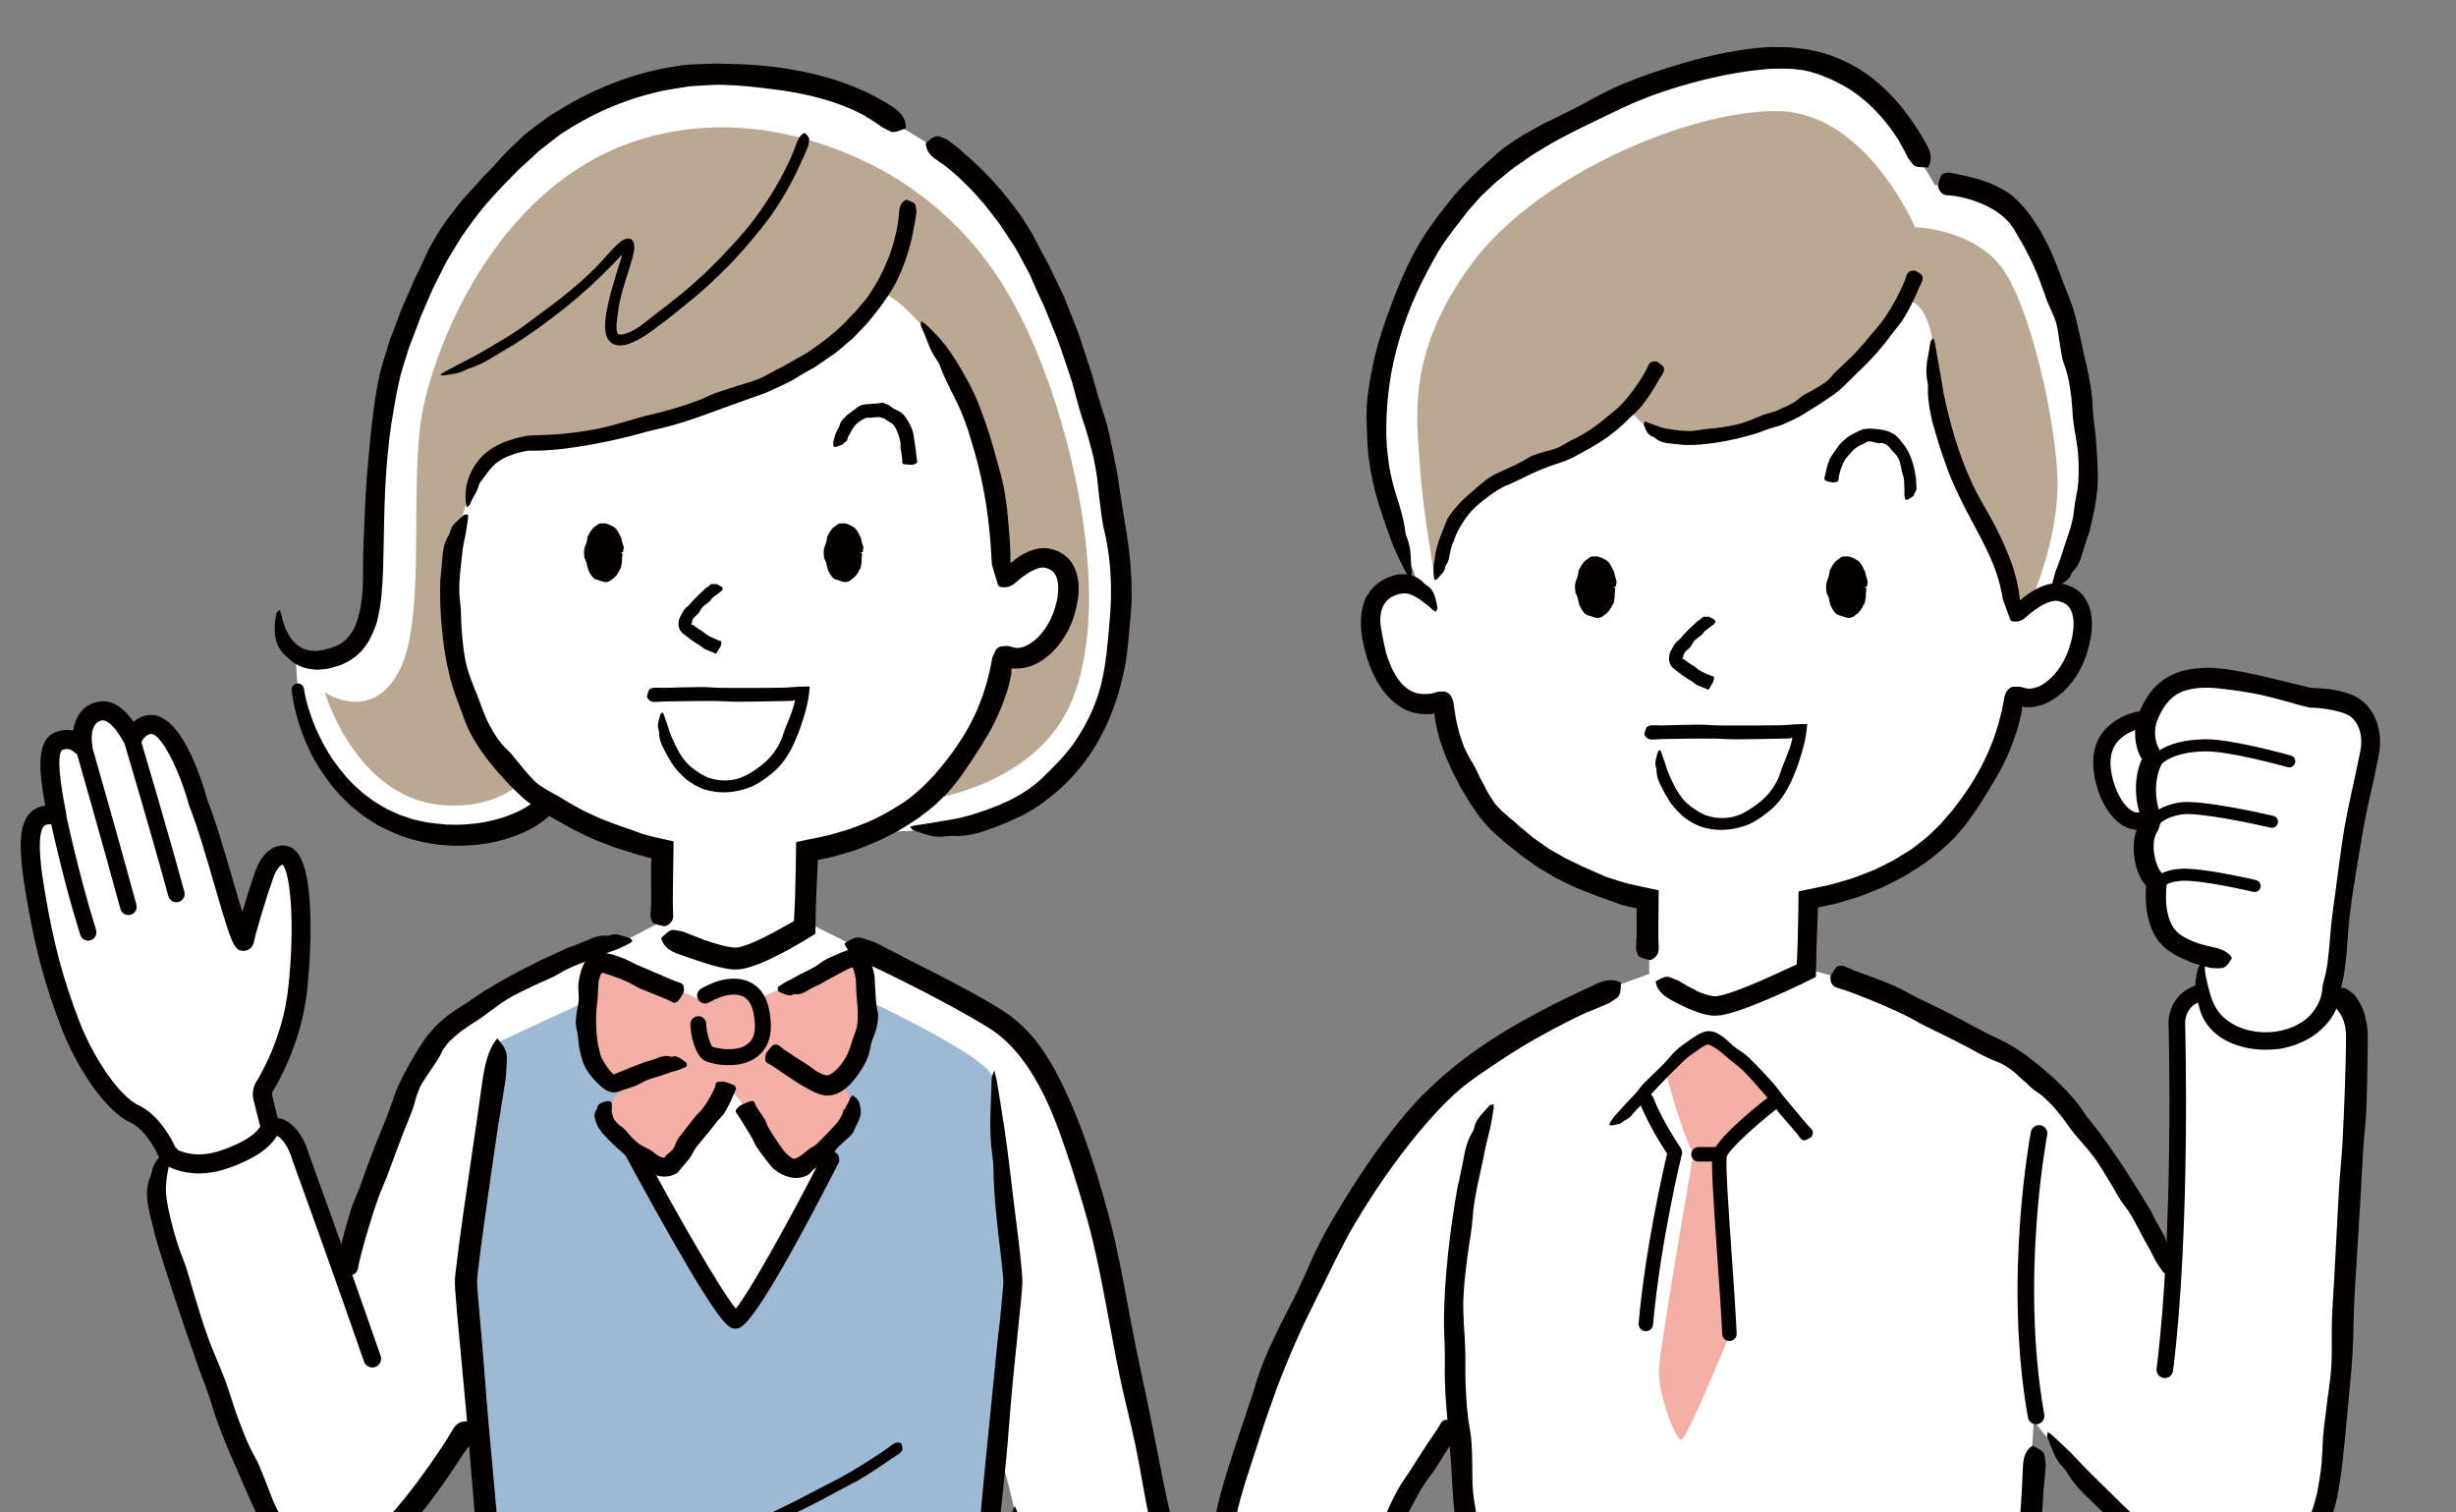 <?xml version="1.0" encoding="UTF-8"?><svg id="b" xmlns="http://www.w3.org/2000/svg" xmlns:xlink="http://www.w3.org/1999/xlink" viewBox="0 0 323.604 199.231"><rect x="0" y="0" width="323.604" height="199.231" fill="#808080" stroke="none"/><defs><style>.f{fill:#040000;}.f,.g,.h,.i,.j,.k{stroke-width:0px;}.l{clip-path:url(#d);}.g{fill:#f4afa6;}.h{fill:none;}.m{clip-path:url(#e);}.i{fill:#fff;}.j{fill:#bba893;}.k{fill:#9eb9d4;}</style><clipPath id="d"><rect class="h" x="134.015" width="189.59" height="199.231"/></clipPath><clipPath id="e"><rect class="h" y=".002" width="172.761" height="199.227"/></clipPath></defs><g id="c"><g class="l"><path class="i" d="M186.244,75.203s-4.95-10.35-5.262-17.305c-.313-6.955.89-18.119,11.305-31.169,8.078-10.121,34.523-20.637,45.839-18.839,11.316,1.802,15.041,13.5,15.041,13.5l1.784,2.987s7.846.04,11.596,4.902c7.257,9.405,8.242,28.167,8.242,33.524s-3.914,14.805-3.914,14.805l.589.222c3.056.658,3.67,3.707,2.489,7.86-1.177,4.157-4.946,7.453-8.177,6.003-.182-.08-.385.015-.422.211-1.697,9.557-8.435,23.094-27.244,26.463l-.033,9.615s-9.303,4.764-12.09,4.764-7.748-3.547-7.748-3.547l-.938-.861v-10.015c-18.399-3.093-25.42-14.227-27.052-25.743-.044-.305-.356-.334-.636-.207-.56.262-2.438.454-3.921-.356-3.114-1.701-4.128-6.327-4.128-6.327-1.177-4.154-.538-7.468,2.493-8.249,1.072-.276,2.06-.022,2.914.458l-.73-2.696Z"/><path class="i" d="M307.266,130.82l-17.385-.004c-3.212.898-3.056,4.067-3.056,4.067,0,0,.367,12.926-.193,27.099l-.898,5.564s-10.426-21.084-19.398-27.364c-8.972-6.279-25.118-11.661-25.118-11.661l-13.762-3.856-13.824,4.979s-14.721,5.458-23.323,13.904c-12.112,11.887-25.569,39.247-29.381,58.311-3.812,19.064,7.849,31.623,18.613,40.817l14.801,8.638s10.095,4.597,34.316,4.822c24.221.222,34.897-1.537,37.706-5.916,2.813-4.386-.516-22.785-.029-33.335.531-11.491,1.628-29.686,1.628-29.686l1.457,1.846s11.781,12.875,18.446,16.992c8.118,5.011,14.322,3.474,17.912-6.617,3.587-10.092,4.557-57.345,4.546-62.883-.007-4.284-3.06-5.716-3.06-5.716M192.326,231.013s-11.436-16.596-10.092-24.893c1.345-8.3,9.194-18.839,9.194-18.839l.934,3.652c.894,14.979,2.595,33.313,3.329,43.891l-3.365-3.812Z"/><path class="j" d="M189.136,76.49s-1.668-9.001-2.053-15.172c-.389-6.174-1.868-14.787,6.81-26.55,8.682-11.767,28.865-20.321,40.439-20.125,11.571.193,18.003,15.299,18.003,15.299,0,0,7.199.131,11.186,5.015,3.986,4.888,7.588,21.408,7.588,28.865s-3.47,15.303-3.47,15.303l-2.188,1.156c-.836-6.49-5.08-11.763-7.842-17.999-2.765-6.236-2.122-10.673-2.827-16.458-.709-5.785-3.02-6.105-3.02-6.105-9.143,8.845-10.578,14.202-23.145,17.076-3.761.861-11.938,1.708-14.042-3.398,0,0-3.583,5.044-8.209,6.356-4.626,1.312-11.814,4.833-13.878,8.209-2.064,3.376-3.35,8.529-3.35,8.529"/><path class="g" d="M225.333,136.826s-2.798.385-5.883,4.245c0,0,1.639,6.846,3.667,10.993,0,0-4.343,25.071-4.535,28.254-.193,3.184,2.122,9.227,2.896,9.387.77.16,6.748-14.689,6.748-14.689l-1.639-22.858s1.352-2.315,3.471-4.339c2.122-2.024,3.859-2.794,3.859-2.794,0,0-4.339-6.367-8.584-8.198"/><path class="f" d="M212.464,77.341c-.011,1.734-.999,3.456-2.202,3.445-1.192-.011-2.151-1.748-2.148-3.481.015-1.734.999-3.452,2.202-3.441,1.199.007,2.162,1.744,2.148,3.478"/><path class="f" d="M212.552,77.342c-.135-.029-.273-.058-.392-.083-.182-.04-.222-.087-.185-.142l.073-.124c.033-.131.022-.262-.015-.389l-.051-.062-.044-.073c.076-.232-.018-.44-.073-.647-.036-.153-.138-.276-.204-.414l-.044-.244c-.222-.211-.331-.487-.545-.669l-.193-.16-.218-.069-.163-.087c-.116-.062-.269-.091-.389-.004-.094.065-.189.08-.316.08l-.116.094c-.127.055-.262.131-.334.265-.087.156-.222.273-.276.447-.036.12-.109.222-.142.342-.044.142-.058.298-.084.443l-.076.145-.058.218c.022.091-.055.156-.091.233l-.029.036c.124.156-.105.247-.131.385-.022.087-.116.178-.069.273l.036.222-.065.167v.163l.069.156.087.163.029.058c.04.178.087.36.156.531l.094.185-.004.211.062.105c.083.091.142.182.069.353l.018.058.022.2.036.051c.098.033.113.12.138.211.033.116.127.185.229.232.269.116.472.236.701.316.091.022.189.058.283.04l.131-.076.207.011c.127-.011.251-.069.316-.193.065-.145.171-.232.258-.345.062-.094.189-.138.207-.265.047-.225.225-.371.287-.585.047-.171.113-.334.131-.512.015-.091-.033-.196-.054-.287v-.051c.036-.091-.026-.203-.047-.302-.025-.109-.018-.214.007-.316.015-.062.102-.116.262-.167.12-.04.225-.087.331-.131.342.007.342.011.382.08.073.131.073.262.04.389l-.025.247c-.04.207-.015.425-.033.643v.015c-.025.167-.047.334-.087.505l-.055.269-.087.153-.131.138c.004.218-.182.331-.265.505-.055.098-.073.24-.225.258-.095.269-.378.349-.574.545-.178.189-.451.284-.723.324-.211.018-.418-.047-.61-.102-.171-.055-.338-.109-.498-.171-.153-.047-.312-.069-.458-.138-.12-.076-.243-.171-.327-.276-.236-.265-.407-.552-.534-.847-.131-.295-.2-.6-.262-.898-.022-.116-.007-.244-.091-.338-.12-.138-.051-.32-.214-.458l-.007-.033c-.073-.451-.12-.927-.022-1.385.047-.229.164-.44.225-.658.036-.127.091-.247.116-.378.029-.185.047-.378.087-.574l.015-.033c.127-.153.167-.349.287-.509.084-.098.062-.269.233-.309.087-.345.447-.494.727-.709l.164-.153c.142-.029.247-.16.411-.127.2.029.382-.033.571-.007.447.069.818.272,1.159.465.563.327.76.916,1.003,1.395l.109.167-.007.145c.105.247.113.516.222.763.105.251.145.527.029.799l.011.135c.025.083-.025.113-.385.16"/><path class="f" d="M245.552,77.341c-.011,1.734-.999,3.456-2.202,3.445-1.192-.011-2.151-1.748-2.148-3.481.015-1.734.999-3.452,2.202-3.441,1.199.007,2.162,1.744,2.148,3.478"/><path class="f" d="M245.64,77.342c-.135-.029-.273-.058-.393-.083-.182-.04-.222-.087-.185-.142l.073-.124c.033-.131.022-.262-.015-.389l-.047-.062-.047-.073c.076-.232-.018-.44-.073-.647-.036-.153-.138-.276-.203-.414l-.044-.244c-.222-.211-.331-.487-.545-.669l-.193-.16-.218-.069-.16-.087c-.12-.062-.273-.091-.393-.004-.094.065-.189.08-.316.08l-.116.094c-.127.055-.262.131-.334.265-.087.156-.218.273-.276.447-.036.12-.109.222-.142.342-.044.142-.058.298-.084.443l-.076.145-.058.218c.022.091-.055.156-.087.233l-.033.036c.124.156-.105.247-.131.385-.022.087-.116.178-.069.273l.036.222-.065.167v.163l.069.156.087.163.029.058c.04.178.087.36.156.531l.094.185v.211l.058.105c.083.091.142.182.069.353l.018.058.022.2.036.051c.102.033.113.12.138.211.033.116.127.185.229.232.269.116.472.236.701.316.091.022.189.058.284.04l.131-.076.207.011c.127-.011.251-.069.316-.193.065-.145.171-.232.258-.345.062-.094.189-.138.207-.265.047-.225.225-.371.287-.585.047-.171.113-.334.131-.512.015-.091-.033-.196-.055-.287v-.051c.036-.091-.025-.203-.047-.302-.025-.109-.018-.214.011-.316.011-.062.098-.116.258-.167.12-.04.225-.087.331-.131.342.007.342.011.382.08.073.131.073.262.04.389l-.025.247c-.04.207-.015.425-.033.643v.015c-.025.167-.047.334-.087.505l-.055.269-.087.153-.131.138c.004.218-.182.331-.262.505-.058.098-.076.24-.229.258-.094.269-.378.349-.574.545-.178.189-.451.284-.723.324-.211.018-.418-.047-.611-.102-.171-.055-.338-.109-.498-.171-.153-.047-.312-.069-.458-.138-.12-.076-.243-.171-.327-.276-.236-.265-.407-.552-.534-.847-.131-.295-.2-.6-.262-.898-.022-.116-.007-.244-.091-.338-.12-.138-.051-.32-.214-.458l-.007-.033c-.073-.451-.12-.927-.022-1.385.047-.229.164-.44.225-.658.036-.127.091-.247.116-.378.029-.185.047-.378.087-.574l.015-.033c.127-.153.167-.349.287-.509.084-.098.062-.269.233-.309.091-.345.447-.494.727-.709l.164-.153c.142-.029.251-.16.411-.127.2.029.382-.033.571-.007.447.069.818.272,1.159.465.563.327.76.916,1.003,1.395l.109.167-.007.145c.105.247.113.516.222.763.105.251.145.527.029.799l.011.135c.025.083-.025.113-.385.16"/><path class="f" d="M224.795,90.735c-.389-.156-.818-.294-1.228-.494-.203-.094-.367-.291-.56-.418-.222-.149-.454-.273-.683-.414-.432-.272-.85-.581-1.279-.934-.258-.214-.611-.378-.861-.752-.247-.367-.334-.898-.24-1.352.065-.44.323-.839.451-1.065.218-.396.462-.759.821-1.003.236-.164.374-.418.563-.622.331-.356.672-.701,1.021-1.036.309-.298.625-.592.945-.876l.116-.058c.124-.091.258-.171.363-.283.138-.142.305-.247.625-.145l.087-.022c.142-.127.556.175.861.32l.24.225-.004.131c-.069.113-.138.232-.229.32-.12.113-.276.174-.392.294-.309.32-.774.451-1.003.869-.131.247-.385.352-.581.519-.218.182-.458.342-.643.56-.189.229-.305.531-.48.763-.149.185-.349.305-.512.472-.2.218-.392.451-.418.781.022.156-.029.163-.051.178l-.102.113c.025.036.218.047.331.102.113.062.214.175.349.276.265.211.603.403.941.618.189.116.352.309.549.436.24.153.494.276.752.4.233.113.472.214.72.316.142.058.283.113.443.149.127.026.203.196.055.654l-.058.149c-.164.269-.345.574-.472.788-.084.142-.149.131-.218.186l-.011-.004-.214-.124.007-.018Z"/><path class="f" d="M223.507,130.547c.916.411,1.922.738,2.566.705l.258-.026c.094-.011.218-.044.327-.065.218-.04.462-.105.709-.178.483-.135.988-.312,1.49-.494,2.017-.741,4.041-1.653,6.043-2.584l1.49-.676.182-.084.026-.004.051-.007.069-.054.018-.047.011-.142.011-.207.04-.828.062-1.654.084-3.819.033-2.74.018-.193.203-.044.407-.087.81-.175,1.214-.254c.574-.127,1.159-.229,1.73-.371l1.69-.498c1.145-.287,2.22-.756,3.318-1.181.556-.193,1.079-.458,1.599-.727l1.573-.788,1.494-.927.745-.465c.247-.164.469-.353.705-.527.556-.44,1.141-.85,1.661-1.337l1.53-1.483,1.396-1.602c.465-.534.854-1.13,1.294-1.683,1.566-2.155,2.929-4.481,3.928-6.97.407-.959.708-1.959,1.025-2.951l.382-1.512c.069-.251.127-.505.167-.763l.251-1.276c.069-.371.225-.672.396-.886.127-.207.494-.443.734-.465l.571.007c.193.007.385-.014.574.055.363.094.847.244.927.193.342.018.698-.08,1.05-.193.712-.244,1.403-.749,2.006-1.352.603-.61,1.126-1.337,1.544-2.119.429-.796.72-1.592.967-2.533.32-1.196.447-2.453.211-3.463-.247-1.032-.767-1.563-1.679-1.824l-.236-.065-.174-.022c-.124-.004-.251-.007-.4.014-.287.04-.618.138-.952.28-.338.149-.683.338-1.025.552l-.254.163-.538.393c-.36.276-.709.56-1.065.883-.138.087-.287.225-.411.269l-.371.127c-.135.058-.207.033-.309.047-.094.007-.2.018-.265.004l-.218-.022-.302-.145-.265-.741-.538-1.483-.135-.371-.069-.189-.036-.258c-.007-.142-.094-.461-.094-.483l-.055-.247-.218-.996c-.073-.331-.196-.654-.291-.977-.182-.654-.436-1.294-.694-1.933-.771-1.864-1.777-3.692-2.78-5.585-1.017-1.882-1.991-3.856-2.838-5.88-.167-.4-.287-.818-.443-1.221-.541-1.483-1.036-2.983-1.464-4.492-.145-.483-.291-.967-.418-1.45-.105-.487-.203-.974-.287-1.461-.171-.978-.283-1.952-.236-2.929.007-.269-.04-.567-.091-.843-.378-1.872.196-3.434.4-5.066.036-.254.254-.403.389-.6.08.265.189.523.24.8.24,1.276.418,2.562.669,3.83.153.818.28,1.639.411,2.46.149.818.338,1.624.531,2.431,1.068,4.368,2.482,8.66,4.815,12.573,1.334,2.286,2.595,4.732,3.554,7.344.262.629.411,1.308.618,1.959.109.323.16.665.233.999l.196.974c.051.287.073.636.113.952l.058.229.196-.127.374-.316.349-.269.058-.044.127-.087.258-.171c.178-.105.349-.222.534-.32.364-.211.756-.393,1.167-.556.422-.146.861-.276,1.348-.32.465-.044,1.043,0,1.461.127.89.218,1.835.723,2.46,1.526.632.799.941,1.748,1.061,2.635.196,1.439-.036,2.78-.345,4.052-.309,1.254-.836,2.573-1.548,3.707-.934,1.497-2.202,2.845-3.932,3.681-.432.207-.901.363-1.388.469-.251.036-.498.094-.756.105l-.385.007h-.342l-.313-.029-.116-.007c-.094-.004-.055.171-.044.236v.007c.007.069.022.058.011.167-.036.236-.069.48-.127.712-.113.469-.229.938-.356,1.41-.113.472-.294.927-.447,1.388-.167.454-.298.923-.494,1.366-.847,2.239-2.093,4.288-3.329,6.309-.312.48-.618.967-.916,1.457l-.981,1.417-.494.712c-.178.229-.367.447-.549.669-.371.443-.745.886-1.13,1.323-1.661,1.657-3.478,3.194-5.498,4.401-.502.302-.981.64-1.497.908l-1.555.796c-1.021.574-2.13.938-3.198,1.388-.273.105-.538.225-.814.316l-.828.251-1.661.505c-.552.182-1.116.295-1.682.411l-.843.178-.371.076-.011-.004-.084.065-.069,1.719-.135,3.728-.051,2.42-.015.977-.004.244-.2.124-.44.218-1.388.68c-1.355.643-2.718,1.264-4.099,1.857-1.257.534-2.518,1.05-3.837,1.504-.665.222-1.327.44-2.068.592-.193.036-.36.084-.571.109l-.643.051c-.214-.004-.429-.025-.64-.04-.207-.026-.393-.073-.592-.105-1.693-.4-3.082-1.127-4.466-1.846-1.123-.603-1.93-1.337-2.122-2.282-.022-.098-.065-.247-.007-.276.465-.211.865-.534,1.425-.585.363-.036.974.331,1.479.498l.138.08c.752.461,1.519.89,2.286,1.246l-.011.029Z"/><path class="f" d="M215.651,123.483l-.011-3.739-.018-.069-.051-.014-.949-.207c-.312-.069-.625-.149-.93-.233-.309-.094-.607-.214-.912-.323-.603-.225-1.199-.454-1.806-.654-.705-.214-1.381-.538-2.071-.792-.691-.269-1.381-.523-2.042-.869l-1.893-.927-1.817-1.083c-.618-.334-1.167-.785-1.748-1.181l-.865-.61c-.283-.211-.545-.447-.821-.669-.658-.545-1.366-1.036-1.995-1.628l-.974-.858c-.327-.283-.6-.621-.894-.941l-.799-.927c-.254-.32-.472-.665-.708-1l-.694-1.01c-.218-.345-.414-.705-.625-1.05l-.585-.974c-.182-.331-.345-.672-.52-1.007l-.52-1.01c-.171-.338-.309-.691-.465-1.032-.523-1.09-.905-2.228-1.279-3.369-.153-.578-.291-1.163-.422-1.748-.069-.291-.131-.585-.164-.883l-.029-.222-.015-.113-.007-.055v-.007l.011-.08.004-.043-.033-.178-.182.058c.12.007-.545.08-.959.065-.454-.007-.908-.051-1.366-.153-.422-.094-.847-.233-1.261-.425-.218-.094-.407-.204-.585-.316-.178-.116-.374-.218-.534-.349-.694-.494-1.25-1.09-1.744-1.708-.97-1.254-1.617-2.609-2.104-4.016-.113-.32-.207-.632-.298-.985l-.236-.879c-.149-.647-.287-1.297-.352-1.984-.138-1.352-.131-2.849.52-4.39.124-.302.327-.574.52-.854.68-1.058,1.857-1.784,2.958-2.144.72-.254,1.592-.331,2.355-.153.767.171,1.417.563,1.868,1.068.131.138.287.251.451.345,1.054.705,1.123,1.915,1.345,2.882.033.156-.12.378-.189.567-.142-.08-.302-.138-.414-.24-.516-.487-1.061-.905-1.588-1.283-.672-.472-1.374-.905-2.1-.901-.48-.011-.974.109-1.443.316-.458.2-.847.502-1.145.909-.607.814-.767,2.035-.578,3.184.12.68.233,1.363.378,2.06l.243,1.072c.08.334.174.68.298,1.01.516,1.443,1.225,2.882,2.326,3.812.145.116.298.218.447.323.153.098.316.171.473.258.305.145.629.225.97.276.342.047.698.051,1.047.026l.258-.026.352-.051c.363-.113.763-.236,1.094-.244.244-.007.393-.004.585.036.185.04.407.142.563.298.254.283.454.661.538,1.181l.243,1.628c.044.381.145.745.225,1.116.102.425.193.854.309,1.272.134.414.273.825.418,1.236.262.828.701,1.592,1.13,2.34.254.425.516.85.723,1.305.211.451.407.912.661,1.341.305.523.531,1.098.85,1.617.316.52.636,1.039.999,1.53.781.883,1.693,1.632,2.595,2.366l.647.596.687.556c.465.363.887.778,1.374,1.112l1.45,1.007c.476.345,1.014.596,1.519.905.999.629,2.111,1.076,3.169,1.614.61.269,1.221.538,1.839.807l.919.418c.312.127.636.225.956.334.771.24,1.534.505,2.318.705l2.969.654.945.204.091.047v.124l-.004.244-.004.487-.015,1.777-.018,2.264c0,.843,0,1.69.044,2.533.036.69-.153,1.272-.894,1.653l-.251.091c-.49-.142-1.039-.229-1.432-.483-.254-.163-.28-.582-.407-.887v-.094l.051-1.559h.033Z"/><path class="f" d="M258.061,23.002c2.169.382,4.357,1.021,6.323,2.257.981.585,1.762,1.479,2.518,2.329l.614.781c.196.258.342.52.516.778.327.523.69,1.025.985,1.559.534,1.025,1.09,2.042,1.501,3.107.476,1.043.836,2.115,1.243,3.176.254.639.476,1.286.749,1.922.269.636.512,1.279.705,1.937.396,1.239.614,2.518.916,3.772.258,1.166.516,2.329.778,3.503.425,1.853.774,3.725.832,5.629.036,1.257.283,2.5.385,3.758.098,1.101.171,2.206.225,3.318.029.552.047,1.108.062,1.672.011.549-.004,1.217-.055,1.792-.182,2.115-.625,4.092-1.137,6.032-.051.189-.149.367-.207.556-.211.69-.461,1.359-.65,2.049-.244.883-.571,1.733-1.276,2.406-.098.091-.145.222-.189.342-.28.825-1.235,1.181-1.944,1.686-.109.08-.374.033-.567.043-.004-.134-.04-.28-.007-.403.149-.578.28-1.159.465-1.723.247-.716.571-1.41.785-2.137.578-1.977,1.457-3.878,1.654-5.938.098-1.192.436-2.344.538-3.503l.055-.941.011-.992c-.011-.665-.015-1.33-.08-1.991-.12-1.392-.425-2.762-.614-4.139-.131-1.101-.16-2.217-.28-3.321-.094-.72-.193-1.443-.323-2.155-.153-.709-.342-1.414-.6-2.1-.305-.789-.411-1.632-.538-2.464-.193-1.007-.244-2.049-.523-3.034-.294-.941-.752-1.835-1.134-2.733-.182-.462-.345-.927-.498-1.399l-.509-1.381c-.669-1.839-1.537-3.561-2.471-5.218-.283-.44-.541-.901-.799-1.367-.124-.251-.265-.44-.407-.636-.145-.193-.265-.411-.451-.578-.785-.876-1.799-1.577-2.911-2.126-1.007-.498-2.1-.865-3.223-1.123-.629-.138-1.272-.254-1.915-.276-.527-.025-.934-.243-1.206-.996l-.065-.251c.12-.487.218-1.032.465-1.414.163-.247.538-.243.818-.342l.084.007c.458.062.912.145,1.359.236l-.004.033Z"/><path class="f" d="M209.258,133.293c-2.039.941-4.041,1.962-6,3.049-1.962,1.083-3.878,2.238-5.72,3.481-.923.596-1.81,1.221-2.722,1.828-.869.65-1.788,1.261-2.584,1.991-1.901,1.628-3.601,3.539-5.251,5.48-3.1,3.736-5.887,7.777-8.391,11.981-.778,1.268-1.461,2.595-2.13,3.925-.694,1.316-1.323,2.667-1.984,3.997-.643,1.25-1.257,2.511-1.871,3.776l-.927,1.893-.865,1.919c-.531,1.188-1.054,2.384-1.523,3.598-.476,1.21-.981,2.41-1.396,3.641-1.428,3.881-2.624,7.813-3.906,11.731-.2.647-.385,1.304-.567,1.962l-.262.988-.207,1c-.269,1.334-.578,2.678-.723,3.99-.723,4.608-.516,9.314.705,13.769,1.101,3.986,3.053,7.711,5.466,11.124.24.334.443.698.676,1.039.909,1.203,1.806,2.427,2.856,3.529.327.363.651.723.974,1.079.331.356.658.712.967,1.079.614.741,1.221,1.486,1.752,2.3.145.222.356.432.56.625,1.395,1.268,1.973,2.82,2.914,4.244.142.222.069.509.098.763-.247-.142-.516-.258-.741-.436-1.065-.814-2.122-1.65-3.125-2.551-1.276-1.167-2.471-2.424-3.681-3.667-3.329-3.354-5.985-7.304-8.402-11.411-.756-1.181-1.257-2.504-1.806-3.805-.236-.665-.429-1.348-.643-2.02l-.312-1.01-.229-1.036c-.792-2.995-.93-6.109-.927-9.176l.076-2.417c.04-.803.164-1.599.24-2.402.131-1.624.483-3.165.785-4.731.571-2.482,1.363-4.902,2.144-7.315.48-1.592,1.072-3.136,1.566-4.717.534-1.57,1.068-3.132,1.526-4.731.596-1.813,1.363-3.619,2.199-5.36.501-1.068,1.018-2.13,1.563-3.18.552-1.043,1.094-2.086,1.595-3.154.48-1.028.963-2.057,1.41-3.1l.691-1.563c.247-.512.498-1.025.76-1.53,1.039-2.064,2.257-4.041,3.452-6.021,2.446-3.903,5.066-7.715,8.089-11.254l1.29-1.461c.451-.476.93-.923,1.396-1.381.476-.451.919-.923,1.421-1.352l1.494-1.294c2.409-2.002,4.971-3.754,7.61-5.346,2.395-1.432,4.848-2.744,7.344-3.961,1.396-.683,2.806-1.341,4.215-1.995,1.152-.542,2.224-.771,3.151-.327.098.044.254.102.243.175-.069.549-.015,1.119-.291,1.65-.182.345-.854.651-1.308.978l-.153.065c-.858.349-1.712.712-2.566,1.083l-.015-.029Z"/><path class="f" d="M191.584,189.679c-.869,1.272-1.675,2.591-2.497,3.892-.411.64-.923,1.217-1.345,1.853-.472.741-.92,1.501-1.327,2.275-.803,1.457-1.552,2.947-2.111,4.499-.345.945-.461,1.948-.65,2.904-.069.447-.189.909-.258,1.338-.025.207-.062.411-.076.625l-.015.647c.033.814.16,1.642.385,2.46.353,1.301.836,2.576,1.181,3.928.236.89.683,1.715,1.072,2.558.676,1.483,1.417,2.947,2.206,4.386.705,1.29,1.443,2.566,2.202,3.827.076.12.113.269.185.396.258.462.502.934.803,1.37.389.56.712,1.141.73,1.904.004.105.055.193.109.273.371.534.058,1.337.018,2.046-.004.109-.178.283-.272.429-.098-.054-.218-.091-.283-.163-.316-.349-.636-.69-.905-1.072-.338-.487-.6-1.028-.938-1.515-.923-1.334-1.505-2.856-2.507-4.15-.589-.756-.938-1.661-1.366-2.511-.476-.93-.872-1.897-1.359-2.824-.501-.974-1.126-1.9-1.581-2.914-.36-.807-.571-1.679-.832-2.533-.356-1.112-.651-2.239-1.116-3.383-.273-.658-.294-1.399-.298-2.13-.018-.447.058-.909.116-1.359.087-.462.171-.92.258-1.323.073-.403.091-.821.113-1.239.047-.411.091-.821.174-1.228.163-.821.483-1.581.767-2.355.607-1.512,1.268-2.991,2.05-4.393.432-.789.981-1.505,1.464-2.253.571-.898,1.141-1.792,1.712-2.682l1.588-2.395c.298-.443.603-.886.876-1.352.225-.378.585-.582,1.276-.378l.218.091c.305.338.683.676.879,1.01.131.218.004.436-.011.654l-.029.051-.581.752-.025-.015Z"/><path class="f" d="M244.05,127.765c1.901.687,3.794,1.381,5.651,2.173.916.389,1.762.938,2.656,1.385,1.036.501,2.064,1.003,3.096,1.504,1.962.956,3.874,2.021,5.807,3.042.582.32,1.188.603,1.795.879.607.287,1.207.592,1.795.919.56.298,1.076.68,1.606,1.032.534.338,1.043.767,1.563,1.17,1.01.719,1.832,1.57,2.762,2.344.672.658,1.363,1.312,1.991,2.01.607.712,1.21,1.435,1.726,2.217.661,1.043,1.534,1.941,2.246,2.947.643.869,1.268,1.748,1.872,2.642.618.883,1.203,1.788,1.792,2.689,1.05,1.613,2.053,3.256,3.034,4.909.098.16.149.349.24.516.327.607.64,1.224.996,1.813.461.756.854,1.541.865,2.493.004.131.062.251.124.356.414.738.033,1.672-.062,2.522-.015.134-.225.302-.345.451-.102-.084-.233-.153-.305-.254-.327-.483-.672-.956-.956-1.461-.371-.647-.651-1.348-1.039-1.984-1.039-1.737-1.792-3.641-3.052-5.259-.749-.93-1.243-2.031-1.882-3.042-.676-1.112-1.337-2.239-2.104-3.292-.818-1.09-1.759-2.09-2.624-3.129-.679-.839-1.246-1.766-1.941-2.591-.44-.549-.887-1.094-1.395-1.573-.505-.48-.999-.985-1.606-1.337-.342-.214-.643-.469-.93-.745l-.425-.421-.44-.374c-.36-.305-.698-.64-1.047-.974-.389-.305-.781-.61-1.199-.872-.807-.509-1.777-.767-2.624-1.207-.89-.407-1.719-.919-2.595-1.366-1.712-.927-3.489-1.755-5.244-2.631-.992-.473-1.922-1.072-2.918-1.548-1.181-.574-2.391-1.094-3.605-1.606-1.094-.462-2.202-.901-3.318-1.319-.625-.236-1.254-.458-1.897-.639-.523-.146-.89-.472-.938-1.276l.011-.258c.262-.429.509-.927.828-1.228.211-.2.534-.113.807-.149l.073.022,1.167.472-.011.029Z"/><path class="f" d="M285.24,181.559l-.138-.007c-.6-.076-1.021-.622-.948-1.221,2.318-18.443,1.584-45.152,1.577-45.418-.069-1.374.651-4.255,3.856-5.153.578-.16,1.185.178,1.348.76.164.582-.178,1.185-.76,1.348-2.268.636-2.268,2.733-2.26,2.969.007.283.745,27.161-1.592,45.767-.069.552-.541.956-1.083.956"/><path class="f" d="M311.615,133.922c.076.287.142.574.203.865.044.287.087.578.12.865l.04.861-.004.734-.029,2.9c-.033,1.926-.076,3.852-.149,5.774-.065,1.897-.309,3.783-.425,5.676-.149,2.181-.24,4.368-.367,6.556-.254,4.15-.509,8.3-.763,12.446-.153,2.522-.113,5.055-.265,7.584-.073,1.192-.163,2.384-.269,3.572l-.338,3.572c-.08,1.105-.214,2.213-.312,3.322-.098,1.105-.204,2.213-.338,3.325-.105.887-.178,1.766-.316,2.653l-.454,2.667c-.214.901-.472,1.824-.749,2.718-.356.854-.665,1.719-1.13,2.54l-.425.828c-.145.273-.316.542-.472.811l-.476.818-.556.789c-.723,1.057-1.661,2.042-2.766,2.845-1.97,1.396-4.59,2.002-6.905,1.657-2.337-.298-4.426-1.174-6.334-2.206-.418-.24-.847-.469-1.261-.723l-1.225-.803c-.774-.56-1.555-1.116-2.278-1.708-1.483-1.163-2.878-2.388-4.255-3.63-.272-.244-.509-.523-.774-.774l-2.864-2.766c-1.243-1.156-2.398-2.373-3.22-3.838-.116-.2-.291-.389-.458-.556-1.141-1.148-1.446-2.588-2.042-3.914-.091-.207.029-.465.051-.698.2.135.422.247.596.411.814.767,1.646,1.515,2.435,2.308,1.01,1.017,1.962,2.1,3.002,3.092,2.813,2.686,5.44,5.6,8.595,7.875,1.846,1.33,3.558,2.762,5.542,3.79.545.247,1.072.57,1.632.767l.832.338c.28.098.567.167.847.254.563.2,1.145.243,1.715.356.571.011,1.148.073,1.704-.036,1.159-.16,2.264-.585,3.161-1.33.244-.145.432-.393.654-.578l.316-.298c.102-.105.193-.225.287-.338l.567-.683.509-.749c1.054-1.602,1.995-3.434,2.609-5.346.167-.636.367-1.243.505-1.893l.345-1.995c.229-1.323.294-2.707.36-4.063.033-1.573.269-3.176.469-4.757.2-1.948.578-3.874.687-5.829.116-1.882.015-3.776.065-5.662.058-1.911.196-3.827.305-5.742l.607-11.418c.116-2.126.349-4.244.48-6.374.145-2.536.243-5.084.331-7.624l.102-3.449c.022-1.138.058-2.333.04-3.401-.026-1.108-.324-2.173-.941-2.994-.498-.68-.869-1.218-.948-2.126-.011-.094-.04-.232.007-.28.411-.334.847-.727,1.468-.752.414-.018,1.043.509,1.512.898l.116.145c.618.814,1.068,1.748,1.323,2.707l-.029.011Z"/><path class="f" d="M269.289,195.815c-.265,4.332-.505,8.664-.814,12.992-.153,2.133-.465,4.252-.654,6.385l-.16,1.843c-.036.596-.062,1.199-.076,1.802-.025,1.21-.011,2.431.018,3.652.12,4.648.451,9.332.738,14.038.167,2.864.509,5.724.411,8.689-.062,1.399-.178,2.813-.658,4.321-.135.381-.28.767-.516,1.167-.218.396-.498.68-.752,1.018-.556.596-1.17,1.116-1.817,1.515l-.447.294-.458.236-.923.465c-.621.233-1.243.523-1.871.712-1.25.418-2.511.741-3.765,1.025-3.997.869-8.002,1.294-12.014,1.366-2.653.051-5.306.247-7.958.32-4.648.098-9.274.127-13.951.011-4.172-.113-8.347-.396-12.516-.865-.407-.044-.814-.138-1.225-.189l-4.47-.701c-1.915-.276-3.798-.712-5.506-1.563-.233-.124-.516-.196-.785-.262-1.802-.447-2.98-1.602-4.266-2.587-.193-.156-.218-.447-.291-.672.244.047.52.062.77.138,1.181.36,2.406.632,3.612.948,1.559.382,3.111.836,4.706,1.105,4.31.77,8.649,1.603,13.075,1.69,1.29.007,2.58.102,3.878.189,1.297.069,2.595.167,3.892.222l4.263.124c1.428.018,2.853.029,4.277.007,2.976-.073,5.945-.316,8.911-.48,2.369-.131,4.75-.127,7.108-.32,3.074-.243,6.171-.592,9.038-1.534,1.646-.52,3.329-.97,4.753-1.683l.331-.16.291-.185c.196-.124.407-.236.592-.363l.509-.414c.189-.124.276-.305.425-.451.516-.501.752-1.453.908-2.456.251-1.966,0-4.07-.116-6.16l-.378-6.44c-.276-4.299-.65-8.62-.723-13.013-.018-1.228.015-2.46.094-3.703.08-1.261.236-2.431.331-3.645.247-2.875.451-5.756.661-8.638l.534-7.817c.091-1.461.182-2.922.225-4.383.036-1.196.287-2.184,1.072-2.795l.258-.138c.473.284,1.01.473,1.374.938.24.305.218,1.025.312,1.559l-.007.163-.218,2.682h-.033Z"/><path class="f" d="M193.786,231.437c-.222-2.911-.487-5.818-.68-8.736-.098-1.435-.033-2.882-.087-4.324-.065-1.664-.174-3.322-.272-4.986-.185-3.154-.334-6.312-.567-9.467-.145-1.915-.465-3.816-.643-5.731-.163-1.806-.222-3.623-.352-5.433-.109-1.683-.258-3.358-.407-5.037-.251-2.667-.476-5.335-.4-8.035.036-1.777-.098-3.576-.12-5.375.004-3.191.233-6.341.574-9.477.309-2.806.716-5.593,1.199-8.362.044-.272.138-.538.193-.81.203-.989.429-1.977.607-2.969.218-1.276.527-2.518,1.232-3.627.094-.153.142-.342.182-.52.262-1.207,1.235-1.951,1.955-2.845.113-.138.389-.153.585-.218.007.182.047.374.018.552-.142.84-.265,1.683-.44,2.515-.233,1.065-.549,2.111-.749,3.187-.545,2.907-1.385,5.771-1.584,8.747-.113,1.733-.491,3.449-.694,5.178-.24,1.894-.465,3.787-.531,5.687-.029.992.029,1.984.062,2.973.069.992.142,1.988.174,2.98.087,1.595-.007,3.191.062,4.793.069,2.093.185,4.186.578,6.258.233,1.192.244,2.431.287,3.652.055,1.49-.011,2.995.113,4.481.12,1.432.476,2.845.64,4.277.167,1.446.258,2.907.36,4.364.203,2.9.425,5.796.596,8.696.098,1.621.065,3.249.138,4.873.091,1.937.222,3.874.345,5.807l.363,5.258c.073.981.153,1.962.265,2.94.094.803-.044,1.49-.752,1.988l-.244.124c-.498-.135-1.057-.196-1.468-.462-.269-.175-.331-.654-.48-.999l-.011-.109-.08-1.806.033-.004Z"/><path class="f" d="M236.866,149.461c-.771-.89-1.541-1.777-2.315-2.671-.374-.443-.676-.948-1.039-1.406-.414-.527-.858-1.028-1.297-1.534-.836-.956-1.672-1.919-2.573-2.809-.549-.541-1.185-.985-1.77-1.468-.549-.458-1.072-.949-1.632-1.344-.262-.178-.527-.342-.781-.465-.258-.127-.483-.167-.523-.138-.156.044-.629.302-1.003.571-.414.291-.818.57-1.243.872-.574.389-1.05.916-1.555,1.403-.894.854-1.759,1.748-2.616,2.653-.763.814-1.515,1.639-2.264,2.471l-.244.225c-.28.291-.567.574-.821.883-.323.403-.679.767-1.21.956l-.174.138c-.316.382-.93.349-1.432.48-.076.018-.225-.062-.338-.098l.065-.229c.193-.294.381-.592.599-.861.287-.345.618-.647.901-.992.767-.938,1.723-1.704,2.431-2.704.414-.585.97-1.046,1.475-1.555.552-.556,1.138-1.079,1.683-1.646.567-.592,1.076-1.254,1.679-1.828.487-.458,1.05-.832,1.603-1.232.367-.262.745-.513,1.159-.76.225-.12.432-.247.716-.352.262-.116.669-.189,1.047-.149.792.091,1.21.458,1.664.771.541.392.963.872,1.446,1.265.469.378,1.01.665,1.475,1.047.469.385.89.818,1.312,1.247.836.854,1.657,1.719,2.435,2.613.436.501.807,1.057,1.225,1.573.509.614,1.01,1.217,1.515,1.821.462.549.919,1.094,1.381,1.639.258.305.52.607.8.894.229.236.316.523.073.963l-.094.134c-.276.145-.571.334-.836.404-.171.043-.309-.094-.462-.153l-.029-.033-.447-.578.015-.015Z"/><path class="f" d="M216.857,175.393l-.087-.004c-.523-.047-.912-.512-.865-1.036.898-9.972,3.245-20.202,3.754-22.346-2.671-4.092-3.543-6.574-3.58-6.679-.171-.498.094-1.039.592-1.214.498-.171,1.039.094,1.21.592.011.033.901,2.533,3.594,6.596.149.222.196.498.131.756-.029.113-2.813,11.458-3.801,22.465-.044.498-.462.868-.948.868"/><path class="f" d="M227.872,176.683c-.505,0-.927-.4-.952-.908-.127-2.762-.392-6.61-.654-10.335-.527-7.595-.839-12.305-.618-13.417.367-1.832,5.153-5.76,7.195-7.362.414-.327,1.014-.255,1.341.16.323.414.251,1.014-.164,1.337-2.969,2.337-6.29,5.4-6.505,6.243-.182.912.28,7.562.651,12.908.262,3.732.531,7.595.658,10.379.025.523-.382.97-.908.996h-.044"/><path class="f" d="M226.205,153.036h-2.409c-.527,0-.956-.425-.956-.952s.429-.956.956-.956h2.409c.527,0,.952.429.952.956s-.425.952-.952.952"/><path class="f" d="M250.249,18.597c-2.05-3.241-4.779-6.087-8.108-7.708-.403-.211-.803-.432-1.232-.581-.425-.167-.839-.364-1.268-.52-.88-.236-1.755-.567-2.686-.614-1.047-.182-2.162-.127-3.267-.12-.552-.011-1.116.091-1.675.134-.556.062-1.116.094-1.675.182-4.255.61-8.496,1.722-12.603,3.183-1.235.48-2.464.977-3.67,1.53-1.188.581-2.402,1.115-3.579,1.711-2.242,1.087-4.499,2.162-6.632,3.434-.988.596-1.988,1.174-2.911,1.846l-1.414.981c-.462.334-.89.709-1.334,1.061l-1.05.854c-.338.291-.647.607-.974.912l-.97.909c-.312.309-.574.651-.869.97l-.865.97-.829,1.083c-.563.716-1.127,1.428-1.657,2.17-1.475,1.911-2.566,4.092-3.659,6.225-.919,1.897-1.752,3.83-2.417,5.822-.658,1.991-1.21,4.016-1.584,6.072-.32,1.842-.538,3.699-.621,5.56-.076,1.85-.069,3.776.182,5.498.062.352.055.712.12,1.068.225,1.297.523,2.613.923,3.899.531,1.653,1.057,3.285,1.25,5.018.029.236.116.491.214.72.636,1.559.443,3.056.622,4.59.029.236-.16.451-.244.683-.16-.211-.345-.4-.465-.632-.563-1.065-1.112-2.14-1.581-3.252-.596-1.428-1.065-2.907-1.581-4.372-.701-1.988-1.232-4.045-1.592-6.149-.094-.527-.149-1.065-.229-1.595l-.138-1.617c-.051-1.061-.094-2.122-.12-3.191-.073-2.496.36-5.008.883-7.453.571-2.682,1.446-5.284,2.413-7.842.999-2.678,2.137-5.32,3.576-7.806.294-.491.581-.988.898-1.468l.992-1.406c.647-.949,1.388-1.821,2.075-2.737,1.89-2.409,4.19-4.484,6.458-6.472.643-.592,1.381-1.068,2.108-1.57.367-.24.734-.491,1.112-.716l1.141-.651c.93-.531,1.868-1.047,2.838-1.486.956-.472,1.908-.941,2.86-1.41.916-.451,1.806-.956,2.7-1.457.909-.469,1.817-.945,2.751-1.377,1.901-.832,3.852-1.577,5.84-2.21,3.936-1.294,7.962-2.377,12.152-2.882,1.181-.116,2.348-.236,3.558-.178.607.026,1.192-.018,1.806.065l1.828.218c2.889.476,5.658,1.642,8.006,3.329,2.126,1.526,3.917,3.43,5.422,5.498.861,1.148,1.599,2.38,2.318,3.616.585,1.014.814,2.02.36,2.893-.047.094-.109.236-.182.229-.542-.047-1.101.033-1.614-.167-.331-.131-.621-.694-.938-1.054l-.069-.127c-.349-.712-.72-1.417-1.13-2.097l.026-.018Z"/><path class="f" d="M218.656,95.587c1.682-.043,3.365-.102,5.051-.116.828-.011,1.657.084,2.489.102.956.022,1.915.011,2.875.011,1.817-.004,3.638.015,5.458-.029.276-.007.552-.022.828-.04.342-.022.691-.044,1.039-.069.472-.033.934-.047,1.395-.051.109.007.258-.022.331.018l-.036.334-.076.68c-.051.418-.146.912-.229,1.305-.058.265-.124.527-.193.789-.142.523-.294,1.039-.465,1.555-.302.956-.669,1.897-1.09,2.824-.669,1.468-1.588,2.9-2.918,3.961-.868.694-1.792,1.377-2.856,1.806-1.868.723-3.914.93-5.949.312-.454-.12-.858-.367-1.283-.552-.4-.232-.778-.501-1.148-.77-.691-.592-1.319-1.243-1.824-1.963-.098-.138-.174-.298-.269-.443-.331-.531-.629-1.076-.901-1.625-.382-.69-.636-1.432-.621-2.217-.004-.105-.033-.218-.069-.32-.24-.698.087-1.377.247-2.024.026-.098.178-.178.276-.258.051.087.127.171.156.269.16.458.32.916.476,1.355.189.585.353,1.181.614,1.734.672,1.497,1.421,3.052,2.736,4.019.094.073.185.146.276.214l.291.185c.196.12.374.269.574.385.411.196.803.458,1.257.545.945.298,2.01.342,3.034.149,1.072-.2,2.021-.741,2.875-1.338.687-.479,1.366-1.006,1.933-1.664.738-.854,1.345-1.857,1.675-2.969.193-.636.483-1.243.723-1.875.291-.767.618-1.541.781-2.351l.025-.134v-.033l-.011-.058-.055-.065-.098.036-.058.047-.007.015-.109.007-.16.007-.632.022-1.261.025c-1.675.033-3.351.069-5.026.073-.934,0-1.871-.076-2.805-.091-1.119-.018-2.235-.007-3.351.004-1.014.014-2.024.029-3.034.04-.567.014-1.134.029-1.697.073-.462.033-.85-.076-1.119-.538l-.065-.153c.087-.313.138-.658.302-.909.109-.164.385-.189.589-.273h.062l1.047.004v.022Z"/><path class="f" d="M240.493,62.604c.131-.701.283-1.399.57-2.068.127-.334.396-.614.578-.919.24-.345.454-.698.734-1.021.516-.614,1.17-1.152,1.926-1.494.222-.116.44-.251.68-.334.236-.087.476-.222.727-.247.472-.062.956-.073,1.406.004.214.018.425.036.643.055.218.051.44.102.669.153.371.051.698.254,1.036.418.323.185.585.465.829.738.258.4.632.716.858,1.119.432.69.712,1.428.923,2.162.189.658.316,1.323.4,1.984l-.007.196c.007.24.004.48.04.716.033.302.025.607-.251.894l-.036.127c.011.291-.48.498-.789.712-.047.033-.214.04-.323.055l-.094-.12c-.033-.185-.084-.371-.091-.556-.015-.236.036-.472.007-.709-.073-.639.058-1.304-.214-1.915-.149-.352-.156-.73-.24-1.094-.109-.385-.178-.792-.381-1.138-.091-.185-.218-.352-.363-.494-.142-.145-.262-.305-.407-.429-.105-.105-.189-.229-.273-.356-.102-.102-.2-.211-.309-.309-.131-.146-.316-.207-.483-.287-.164-.087-.367-.091-.567-.055-.116.018-.211,0-.313-.033-.113-.011-.225-.036-.338-.058-.138-.026-.273-.076-.414-.12-.138-.043-.272-.036-.407-.026-.131.018-.258.065-.378.124-.109.08-.211.16-.32.207-.233.073-.425.211-.647.295-.4.258-.789.57-1.116,1.003-.203.218-.425.458-.614.719-.098.167-.196.338-.283.512l-.233.552c-.124.342-.229.694-.309,1.05-.036.204-.08.407-.076.611-.007.167-.135.283-.61.331l-.16.011c-.302-.058-.647-.124-.883-.222-.153-.062-.156-.189-.222-.287l.004-.026c.033-.145.062-.294.102-.436l.022.004Z"/><path class="f" d="M268.278,187.648c-.52,0-.981-.371-1.076-.901-3.274-18.312.353-37.434.389-37.623.116-.593.698-.978,1.283-.865.592.113.978.687.865,1.279-.036.189-3.587,18.922-.385,36.824.109.596-.287,1.163-.883,1.268l-.193.018"/><path class="i" d="M309.438,92.699c-2.184-.919-4.888-.861-4.888-.861-2.66-.548-10.611-2.685-13.315-2.802-4.492-.196-7.028,1.519-8.507,5.476l-.08.244c-.545.058-.898.135-.898.135,0,0-4.281.829-4.757,4.724-.476,3.896,2.58,10.263,6.047,8.162,0,0,.105-.105.283-.298.098.262.211.527.338.796,0,0-1.472,1.192-1.05,4.15.422,2.962,1.763,3.714,1.763,3.714,0,0-.807,5.026,1.69,7.424,1.715,1.646,1.286,2.268,4.077,2.522l-.556.625s.796,5.698,2.588,7.621c6.171,6.625,14.296-.89,14.743-4.201.632-4.684.599-1.137.981-7.228.378-6.091,4.15-23.65,4.15-23.65.64-2.824-.425-5.633-2.609-6.552"/><path class="f" d="M288.388,126.629c-.927-.352-1.857-.778-2.755-1.45-.225-.156-.443-.363-.658-.56-.2-.222-.414-.44-.592-.672-.349-.476-.636-.974-.85-1.483-.432-1.021-.64-2.049-.738-3.056-.055-.501-.065-.999-.069-1.497.004-.247.011-.494.025-.741l.018-.331.011-.084v-.022l-.015-.018.004.004.018.022-.022-.026-.04-.047-.084-.102-.153-.2c-.102-.131-.178-.265-.265-.403-.16-.269-.302-.541-.418-.818-.247-.574-.407-1.152-.509-1.719-.098-.563-.167-1.134-.16-1.744,0-.599.062-1.218.225-1.835.087-.305.189-.61.323-.912.069-.149.138-.298.225-.443l.127-.218.069-.105v.007l.08-.077.007-.007-.011-.113-.058-.156-.131-.421c-.091-.305-.193-.607-.251-.919-.149-.621-.251-1.257-.283-1.901-.087-1.283.062-2.584.465-3.823.051-.142.091-.284.149-.425l.055-.131.025-.051.073-.167-.113-.145-.08-.135-.113-.225c-.08-.153-.127-.298-.189-.447-.109-.298-.185-.596-.251-.89-.12-.589-.167-1.174-.153-1.766.015-.589.098-1.181.269-1.773l.149-.443.156-.378c.102-.254.214-.505.342-.752.483-.992,1.116-1.962,1.962-2.773.85-.803,1.908-1.403,3.002-1.748.781-.243,1.57-.382,2.351-.461.792-.055,1.526-.094,2.351-.033,1.534.138,2.969.389,4.404.68,2.689.552,5.342,1.29,7.966,1.879l.392.08.352.004.476.018c.316.015.629.04.945.073.629.069,1.257.167,1.89.316.316.073.636.16.952.262.32.109.618.211.985.392.698.345,1.305.847,1.784,1.428.825.992,1.272,2.184,1.457,3.376.091.596.109,1.199.076,1.795-.04.581-.171,1.225-.258,1.664-.396,1.959-.807,3.921-1.265,5.876-.6,2.584-.985,5.233-1.432,7.849-.385,2.293-.756,4.597-1.032,6.872-.138,1.167-.222,2.195-.291,3.423-.083,1.188-.178,2.38-.349,3.601-.073.545-.164,1.101-.294,1.672-.058.28-.142.585-.196.796l-.025.113-.004.015-.124-.011-.069-.007h-.007c-.047,0,.385.014.2.011v.018l-.004.033-.007.12-.022.247c-.109,1.301-.578,2.616-1.345,3.67-1.548,2.137-3.87,3.329-6.203,3.823-.462.105-.941.124-1.41.171-1.719.131-3.47-.087-5.135-.716-1.065-.4-2.079-1.017-2.882-1.846-.807-.825-1.377-1.853-1.632-2.907-.055-.294-.207-.592-.283-.89-.076-.247-.149-.502-.193-.73-.033-.225-.058-.447-.073-.665-.022-.44-.011-.868.04-1.29.102-.836.276-1.686.651-2.42.062-.109.167-.167.276-.178l.149.026.022.015-.054-.055-.055-.076-.029-.055-.007-.014v-.004l.145.312-.011.007-.044.026.036-.011.018-.007.004-.004h.004l-.153-.323v.004l.022.043.047.069.084.094.094.084.004.011.007.087c.004.084.007.182,0,.287-.036,1.072.327,2.34.625,3.532.203.738.443,1.432.818,2.071.378.629.865,1.192,1.45,1.639,1.588,1.221,3.714,1.737,5.793,1.599,1.039-.065,2.075-.32,3.024-.738.948-.414,1.806-1.021,2.431-1.791.371-.443.68-.919.898-1.436.233-.509.385-1.05.436-1.61l.055-.523c.04-.265.098-.436.142-.6.091-.312.163-.6.233-.908.134-.611.236-1.247.316-1.89.178-1.414.272-2.813.403-4.288.138-1.479.352-2.918.545-4.361.414-3.013.76-6.029,1.276-9.02.414-2.387.988-4.75,1.483-7.123l.483-2.329c.084-.421.156-.719.182-1.065.036-.334.033-.672.011-1.003-.087-1.323-.749-2.58-1.693-3.085-.465-.244-1.286-.487-2.075-.654-.799-.167-1.657-.28-2.486-.316l-.149-.004h-.302l-.545-.127-.4-.102-.788-.207-1.555-.433c-1.032-.283-2.061-.563-3.1-.796-2.093-.458-4.285-.738-6.269-.938-.251-.022-.451-.033-.698-.036-.247.007-.498-.007-.738.007-.483.022-.959.054-1.406.138-.905.153-1.715.44-2.38.93-1.021.723-1.773,1.929-2.311,3.329-.203.531-.287,1.17-.247,1.821.015.32.062.643.142.934.036.146.08.287.131.407l.076.171.036.08.127.174.193,1.032.163,1.029c-.331.672-.298.716-.403.985-.069.236-.134.472-.182.716-.171.796-.211,1.628-.145,2.46l.069.625.12.625c.131.458.145.676.52,1.57-.062.291-.098.636-.174.876-.076.24-.164.524-.258.854-.16.236-.134.196-.185.283-.411.683-.512,1.672-.378,2.671.142,1.05.443,2.002,1.01,2.696.134.258.269.494.385.694.109.185.178.462.287.73l-.051.491-.018.189-.011.142c-.145,2.417.28,4.989,2.13,6.054,1.065.683,2.417,1.137,3.776,1.413,1.119.229,2.035.516,2.627,1.265l.134.243c-.287.418-.498.916-1.007,1.207-.334.2-1.105.102-1.69.102l-.171-.036c-.956-.211-1.901-.483-2.842-.854l.007-.029Z"/><path class="f" d="M283.835,101.362c-.138,0-.273-.036-.4-.109-.371-.218-.505-.69-.294-1.068.156-.276,1.679-2.707,7.417-2.787h.113c3.467,0,10.858,2.053,11.175,2.144.425.116.672.556.552.981-.116.425-.56.672-.981.552-.076-.022-7.646-2.13-10.837-2.082-4.815.065-6.043,1.966-6.058,1.984-.149.247-.418.385-.687.385"/><path class="f" d="M299.351,109.069l-.182-.022c-2.569-.6-9.677-2.079-11.731-1.744-2.231.363-2.973,1.326-3.002,1.366-.262.349-.756.433-1.108.178-.356-.254-.443-.734-.2-1.094.109-.156,1.141-1.552,4.052-2.024,2.729-.443,11.375,1.537,12.352,1.766.429.098.694.527.592.956-.084.371-.411.618-.774.618"/><path class="f" d="M297.068,117.528l-.185-.022c-.073-.015-7.046-1.672-9.579-1.443-1.475.131-2.006.534-2.1.698-.094.385-.458.651-.876.599-.436-.058-.745-.458-.687-.894.036-.283.378-1.712,3.521-1.991,2.784-.247,9.793,1.41,10.088,1.479.429.102.694.534.592.963-.087.363-.414.61-.774.61M285.222,116.675v.004-.004ZM285.222,116.671v.004-.004Z"/><path class="f" d="M281.657,109.332c-.709,0-1.417-.218-2.09-.65-2.635-1.704-4.07-6.218-3.707-9.202.571-4.666,5.466-5.669,5.673-5.709.618-.12,1.214.283,1.337.901.116.618-.283,1.214-.898,1.334-.142.029-3.485.741-3.848,3.747-.294,2.428,1.057,5.963,2.678,7.014.574.371,1.079.382,1.646.036.541-.327,1.239-.153,1.566.385.323.538.153,1.239-.385,1.566-.64.385-1.305.578-1.973.578"/><path class="f" d="M252.896,37.803c-.582,1.435-1.261,2.82-2.061,4.135-.396.647-.894,1.225-1.363,1.817-.269.342-.512.702-.785,1.043l-.821,1.014c-1.05,1.272-2.217,2.438-3.412,3.569-.345.36-.709.705-1.068,1.054-.36.353-.719.705-1.097,1.039-.734.6-1.559,1.087-2.326,1.646-.745.469-1.508.908-2.246,1.396-.585.392-1.236.669-1.864.985-.636.298-1.272.607-1.966.752-.905.222-1.755.64-2.646.909-1.555.436-3.129.847-4.753,1.097-1.443.251-2.922.393-4.433.371-.149,0-.294-.036-.443-.04-.545-.047-1.083-.102-1.635-.167-.701-.073-1.414-.247-1.977-.77-.076-.069-.178-.098-.272-.138-.661-.222-.93-.992-1.145-1.573-.029-.091.051-.273.12-.385l.236.036c.338.167.716.291,1.094.418.476.182.97.364,1.49.454,1.406.225,2.889.483,4.357.193.85-.182,1.73-.167,2.595-.309.472-.062.948-.131,1.417-.229.472-.094.945-.167,1.406-.309.483-.145.959-.32,1.432-.491s.916-.403,1.385-.574c.371-.142.749-.254,1.13-.364.385-.102.767-.218,1.127-.392.472-.211.945-.425,1.406-.661.233-.116.458-.24.68-.374.211-.153.418-.316.614-.49.454-.4,1.003-.654,1.537-.934.625-.378,1.286-.712,1.882-1.145.142-.105.276-.218.407-.334.12-.131.24-.265.363-.4.236-.269.469-.538.723-.781.527-.476,1.043-.967,1.552-1.468l.767-.738.709-.796.716-.792.672-.829c.247-.312.527-.6.789-.901.254-.309.509-.618.752-.941.294-.374.556-.778.81-1.185.254-.403.52-.807.745-1.228.436-.752.821-1.53,1.181-2.319.189-.447.385-.89.516-1.352.12-.378.345-.632.934-.676h.193c.32.178.69.364.908.6.145.156.08.414.098.625l-.018.055c-.131.298-.247.599-.389.887l-.022-.007Z"/><path class="f" d="M218.721,49.782c-.701,1.286-1.483,2.537-2.402,3.692-.233.28-.487.541-.741.796-.269.251-.542.494-.796.752-.305.291-.607.578-.905.865l-.941.832c-1.221,1.017-2.566,1.875-3.968,2.616-.843.458-1.679.967-2.587,1.33-.821.331-1.653.549-2.46.865-.752.28-1.494.585-2.209.927-1.148.538-2.242,1.123-3.401,1.584-.745.334-1.421.81-2.071,1.279-1.141.821-2.206,1.722-3.013,2.809-.698.981-1.33,2.01-1.679,3.176-.04.113-.113.214-.16.323-.138.414-.254.847-.345,1.276-.105.556-.171,1.112-.581,1.628l-.069.244c-.015.563-.6.967-.97,1.468-.058.076-.254.113-.385.171l-.102-.265c-.033-.422-.073-.85-.062-1.272-.004-.549.178-1.083.218-1.624.026-.374.116-.738.222-1.097s.196-.723.323-1.072c.287-.698.523-1.403.818-2.108.076-.211.167-.414.262-.618.113-.193.247-.374.374-.56.262-.367.523-.73.832-1.054.323-.363.636-.741,1.01-1.05.364-.32.705-.669,1.083-.963.756-.665,1.512-1.352,2.362-1.893.342-.211.698-.4,1.058-.574.363-.16.73-.316,1.09-.487.941-.44,1.882-.85,2.766-1.414.505-.335,1.09-.502,1.657-.683.694-.236,1.425-.353,2.1-.607.676-.254,1.181-.643,1.77-.941.283-.16.578-.305.876-.447l.865-.469c1.13-.654,2.188-1.436,3.194-2.293.563-.476,1.167-.923,1.697-1.457.636-.629,1.199-1.334,1.744-2.053.487-.654.941-1.337,1.355-2.046.233-.396.451-.803.632-1.225.149-.345.407-.563.996-.52l.189.036c.287.225.629.447.821.701.127.171.036.396.04.596l-.025.051-.458.785-.022-.011Z"/></g><g class="m"><path class="i" d="M90.822,245.701c-14.852,0-30.155-4.869-30.155-4.869,0,0,4.226-29.784,4.226-33.6,0-2.678-2.039-11.89-3.1-19.198l-2.217,2.892s-5.862,10.641-11.531,13.755c-5.375,2.951-10.31.741-12.77-5.269-2.464-6.011-13.41-35.591-14.369-40.214-.963-4.623,1.348-7.137,1.348-7.137l13.94-3.078c1.225-.472,2.591.178,2.987,1.428,1.443,4.565,4.666,14.609,6.12,18.047l2.613-8.02c2.06-8.892,6.261-19.271,10.455-24.024,4.953-5.615,24.878-12.948,24.878-12.948l13.253-6.952,13.733,6.952s19.075,9.31,24.878,14.038c4.372,3.562,8.329,18.752,10.36,27.949,0,0,7.13,32.612,10.088,43.539,2.958,10.931,8.616,24.046,8.616,24.046l-.127,1.286c-2.464,6.011-14.147,9.772-17.618,7.326-4.764-3.351-13.09-46.159-14.271-48.474-1.072,7.232-1.821,11.563-1.821,14.056,0,3.816,4.226,33.6,4.226,33.6,0,0-16.56,5.317-31.013,4.702l-12.734.167Z"/><path class="i" d="M147.084,70.417c-4.92-42.303-25.042-51.661-25.042-51.661l-2.834-1.734s-6.581-7.722-24.831-7.221c-20.082.552-37.379,17.291-43.019,39.324-4.917,19.202.538,34.236-7.134,36.943-2.475.872-4.175.585-5.342-.203l.36,4.971c.927,6.984,6.563,18.265,19.289,19.151,6.52.458,11.138-1.853,12.839-3.434l1.712.058c3.776,2.442,8.489,4.314,14.365,5.302v10.132l.047,1.566s6.781,2.911,9.438,2.911,9.187-4.23,9.187-4.23l.029-10.335c2.9-.52,5.491-1.294,7.817-2.264,3.547-.091,5.963-.225,5.963-.225,10.321-.393,31.067-5.44,27.157-39.051"/><path class="j" d="M119.945,24.734s-16.008-11.959-34.908-6.559c-18.904,5.404-27.39,26.169-29.319,35.813-1.926,9.641.582,27.193-3.085,34.33-3.663,7.137-9.837,2.893-9.837,2.893,0,0,4.052,13.885,15.43,14.852,4.913.414,8.246-1.072,10.444-2.9,0,0-8.129-7.904-8.998-21.019-.868-13.115,3.376-20.22,5.113-22.051,1.733-1.832,7.33-.963,17.356-3.471,10.03-2.507,26.361-6.428,33.658-18.355,0,0,6.556,2.217,12.152,15.913,5.593,13.693,3.954,21.31,4.434,21.891.483.578,4.92-5.015,7.62-1.352s.385,9.547-3.281,11.284c-3.663,1.737-4.433,1.156-4.433,1.156,0,0-3.474,13.021-10.706,18.323,0,0,14.947-1.639,19.675-13.21,4.724-11.574,1.061-29.991-2.893-41.275-3.536-10.088-8.391-19.319-18.421-26.263"/><path class="k" d="M65.652,137.307s-4.339,28.738-4.339,32.401,3.663,34.912,3.663,38.382-3.674,25.74-3.863,28.974c-.185,3.238,1.548,4.971,5.6,6.13,4.048,1.156,19.478,2.7,31.245,2.7s30.86-3.474,33.753-5.208c2.893-1.737,2.122-5.982,1.541-9.452-.578-3.471-3.471-20.06-3.471-25.075s4.517-32.281,4.092-37.259c-.425-4.979-2.933-24.457-3.125-26.964-.196-2.507-16.204-10.03-16.204-10.03l-4.339,10.993-.923,9.677s-10.648,20.99-12.286,20.99-14.082-22.854-14.082-22.854l-.963-8.006-4.245-10.993-12.054,5.593Z"/><path class="f" d="M96.949,175.05c-.872,0-1.693,0-8.471-11.858-3.191-5.589-6.221-11.247-6.25-11.305-.302-.563-.087-1.265.476-1.566.563-.305,1.265-.091,1.566.472,4.96,9.271,10.738,19.304,12.679,21.619,1.828-2.224,7.025-11.56,11.443-20.169.291-.567.988-.792,1.559-.502.567.291.792.992.501,1.559-11.16,21.75-12.744,21.75-13.504,21.75"/><path class="f" d="M94.051,85.995c-.371-.149-.778-.283-1.17-.472-.193-.087-.352-.28-.534-.396-.211-.149-.432-.258-.65-.4-.414-.251-.81-.563-1.221-.89-.244-.207-.581-.36-.821-.727-.105-.189-.211-.371-.229-.607-.015-.112-.029-.225-.036-.338.004-.109.029-.222.047-.334.018-.102.04-.207.065-.305l.12-.258c.08-.175.174-.363.233-.454.207-.378.44-.723.785-.959.222-.156.356-.396.538-.592.316-.338.64-.665.974-.985.294-.287.596-.563.901-.836l.109-.055c.12-.087.247-.163.349-.273.131-.138.291-.236.596-.138l.084-.022c.134-.12.531.167.821.305l.229.218-.004.12c-.069.109-.131.225-.218.309-.116.105-.265.167-.374.28-.294.302-.738.429-.956.829-.127.232-.367.334-.556.498-.207.171-.436.324-.614.531-.182.218-.291.509-.458.73-.142.174-.334.291-.487.447-.193.211-.374.429-.4.749.04.12-.025.145-.047.171l-.098.113.127.04.189.055c.116.055.204.163.338.262.243.2.574.382.89.589.182.113.338.294.527.414.225.145.469.265.716.382.222.109.451.207.687.305.131.051.272.109.422.138.127.029.2.196.051.629l-.055.142c-.16.254-.323.549-.458.749-.091.131-.138.124-.2.182l-.011-.004-.207-.12.007-.018Z"/><path class="f" d="M81.671,72.805c-.011,1.654-.952,3.296-2.1,3.289-1.141-.011-2.053-1.668-2.05-3.325.015-1.654.952-3.292,2.1-3.282,1.145.004,2.064,1.664,2.05,3.318"/><path class="f" d="M81.755,72.806c-.131-.029-.258-.054-.374-.08-.174-.036-.211-.084-.178-.138l.073-.112c.029-.127.018-.254-.018-.371l-.044-.062-.044-.069c.073-.222-.018-.418-.069-.618-.036-.145-.134-.265-.193-.396l-.044-.232c-.211-.2-.316-.462-.523-.64l-.182-.149-.207-.069-.156-.08c-.113-.058-.254-.087-.371-.004-.091.062-.182.076-.305.076l-.109.087c-.124.054-.251.127-.32.254-.08.149-.207.261-.262.425-.036.116-.105.211-.138.327-.04.138-.051.287-.076.425l-.076.138-.051.207-.087.225-.029.029c.116.153-.098.24-.124.371l-.069.258.036.214-.062.156v.16l.062.149.087.153.029.054c.036.175.08.345.145.509l.091.178v.2l.058.102c.08.087.131.174.062.334l.022.058.022.189.033.047c.094.036.109.116.131.204.033.113.124.174.218.222.254.109.451.225.672.302.087.022.178.055.269.036l.124-.073.196.011c.12-.007.24-.062.302-.185.065-.134.163-.222.251-.327.058-.087.178-.131.196-.251.044-.214.214-.352.273-.56.044-.164.109-.32.127-.491l-.055-.273v-.051c.036-.087-.025-.193-.044-.287-.025-.105-.018-.203.007-.302.015-.058.094-.109.247-.16.113-.036.214-.08.316-.124.327.007.327.011.363.077.069.124.069.251.036.371l-.022.236c-.04.196-.011.407-.029.614l-.004.011c-.022.16-.044.323-.08.483l-.051.258-.087.145-.124.135c.004.207-.171.316-.251.48-.054.094-.069.229-.218.247-.087.254-.36.331-.549.52-.167.182-.429.269-.69.309-.2.015-.396-.044-.581-.098-.164-.051-.323-.106-.472-.164-.145-.043-.298-.065-.44-.131-.116-.073-.229-.16-.309-.266-.229-.251-.389-.527-.512-.807-.124-.28-.189-.574-.251-.857-.018-.109-.007-.229-.087-.32-.113-.134-.047-.305-.2-.436l-.011-.033c-.065-.432-.113-.887-.022-1.319.047-.222.16-.422.218-.629.033-.124.087-.236.109-.36.029-.178.047-.363.084-.549l.015-.033c.12-.145.16-.334.272-.487.08-.091.062-.258.222-.295.087-.331.429-.469.694-.676l.16-.145c.134-.026.236-.153.389-.124.189.033.363-.029.545-.004.425.065.778.258,1.105.443.538.313.727.872.959,1.33l.102.16-.007.138c.102.236.109.494.214.73.102.236.138.501.025.76l.015.131c.022.08-.025.109-.371.153"/><path class="f" d="M113.247,72.805c-.011,1.654-.952,3.296-2.1,3.289-1.141-.011-2.053-1.668-2.05-3.325.015-1.654.952-3.292,2.1-3.282,1.145.004,2.064,1.664,2.05,3.318"/><path class="f" d="M113.331,72.806c-.131-.029-.258-.054-.374-.08-.174-.036-.211-.084-.178-.138l.073-.112c.029-.127.018-.254-.018-.371l-.044-.062-.044-.069c.073-.222-.018-.418-.069-.618-.036-.145-.134-.265-.193-.396l-.044-.232c-.211-.2-.316-.462-.523-.64l-.182-.149-.207-.069-.156-.08c-.113-.058-.254-.087-.371-.004-.091.062-.182.076-.305.076l-.109.087c-.124.054-.251.127-.32.254-.08.149-.207.261-.262.425-.036.116-.105.211-.138.327-.04.138-.051.287-.076.425l-.076.138-.051.207-.087.225-.029.029c.116.153-.098.24-.124.371l-.069.258.036.214-.062.156v.16l.062.149.087.153.029.054c.036.175.08.345.145.509l.091.178v.2l.058.102c.08.087.131.174.062.334l.022.058.022.189.033.047c.094.036.109.116.131.204.033.113.124.174.218.222.254.109.451.225.672.302.087.022.178.055.269.036l.124-.073.196.011c.12-.007.24-.062.302-.185.065-.134.163-.222.251-.327.058-.087.178-.131.196-.251.044-.214.214-.352.273-.56.044-.164.109-.32.127-.491l-.055-.273v-.051c.036-.087-.025-.193-.044-.287-.025-.105-.018-.203.007-.302.015-.058.094-.109.247-.16.113-.036.214-.08.316-.124.327.007.327.011.363.077.069.124.069.251.036.371l-.022.236c-.04.196-.011.407-.029.614l-.004.011c-.022.16-.044.323-.08.483l-.051.258-.084.145-.127.135c.004.207-.171.316-.251.48-.055.094-.069.229-.218.247-.087.254-.36.331-.549.52-.167.182-.429.269-.69.309-.2.015-.396-.044-.582-.098-.164-.051-.323-.106-.472-.164-.145-.043-.298-.065-.44-.131-.116-.073-.229-.16-.309-.266-.229-.251-.389-.527-.512-.807-.124-.28-.189-.574-.251-.857-.018-.109-.007-.229-.087-.32-.113-.134-.047-.305-.2-.436l-.011-.033c-.065-.432-.113-.887-.022-1.319.047-.222.16-.422.218-.629.033-.124.087-.236.109-.36.029-.178.047-.363.084-.549l.015-.033c.12-.145.16-.334.272-.487.08-.091.062-.258.222-.295.087-.331.429-.469.694-.676l.16-.145c.134-.026.236-.153.389-.124.189.033.363-.029.545-.004.425.065.778.258,1.105.443.538.313.727.872.959,1.33l.102.16-.007.138c.102.236.109.494.214.73.102.236.138.501.026.76l.015.131c.022.08-.026.109-.371.153"/><path class="f" d="M92.545,123.762c.981.338,1.973.651,2.922.876.462.098.952.2,1.297.211.193.029.302-.014.451-.014.196-.055.367-.065.589-.142.85-.254,1.788-.665,2.7-1.112.916-.447,1.831-.941,2.74-1.457l.672-.378.338-.189.167-.094.044-.018.091-.015.04-.076.011-.033.011-.2.022-.396.044-.792.069-1.585.091-3.659.033-2.191c.018-.52-.015-1.072.044-1.555l1.548-.327,1.995-.414c.556-.094,1.09-.265,1.628-.421l1.617-.472c.538-.16,1.047-.393,1.574-.585,2.115-.759,4.063-1.89,5.934-3.103,2.217-1.581,4.07-3.59,5.702-5.727,1.541-2.01,2.9-4.19,3.899-6.541l.585-1.497c.182-.505.327-1.021.494-1.534.174-.505.273-1.032.411-1.552l.094-.389.047-.196.058-.291.243-1.276.458-.959c.04-.094.08-.156.149-.211l.233-.167c.182-.102.302-.138.487-.138.356-.007.654-.109,1.137.062l.658.167.229-.011c.149.018.305-.043.461-.054.625-.131,1.279-.523,1.864-1.029,1.185-1.043,2.075-2.533,2.569-4.154.353-1.13.523-2.319.393-3.311-.066-.498-.211-.923-.414-1.217-.203-.298-.451-.491-.803-.643l-.185-.076-.214-.055c-.167-.051-.211-.044-.327-.051-.211-.004-.483.036-.785.146-.302.102-.625.254-.945.44l-.145.084c-.091.051-.182.113-.273.171l-.538.382c-.36.265-.716.56-1.079.883-.135.094-.276.2-.411.284l-.36.124-.174.062-.142.011c-.091.007-.193.022-.276.026-.142-.011-.302-.018-.4-.043-.065-.015-.091-.007-.211-.058l-.149-.076-.058-.145-.807-2.646-.178-2.831c-.044-.672-.124-1.345-.182-2.013-.407-3.965-1.203-7.875-2.402-11.625-.131-.363-.214-.745-.334-1.116-.207-.676-.465-1.334-.723-1.991-.24-.665-.538-1.301-.847-1.93-.374-.825-.828-1.588-1.181-2.402-.392-.789-.741-1.599-1.043-2.442-.087-.225-.243-.451-.392-.658-.491-.716-.832-1.41-1.116-2.147-.262-.752-.563-1.457-.916-2.188-.113-.225-.011-.502-.015-.756.225.156.469.287.669.476.959.861,1.835,1.81,2.635,2.824.992,1.326,1.832,2.755,2.627,4.194,1.123,1.941,1.933,4.034,2.646,6.138.73,2.108,1.272,4.259,1.879,6.403.709,2.515.938,5.153,1.148,7.755.062.632.102,1.268.124,1.901l.033.763c.007.149.007.302.007.454.007.305-.015.629.022.93l.185-.098.178-.149c.12-.102.24-.2.363-.294s.251-.185.378-.269l.12-.08c.087-.051.171-.105.262-.153.178-.102.356-.2.549-.291.374-.182.774-.342,1.214-.454.429-.12.919-.171,1.421-.138l.378.044.331.08c.222.044.443.116.665.207.883.327,1.734,1.025,2.199,1.89.483.857.672,1.773.72,2.631.08,1.384-.196,2.653-.538,3.863-.356,1.265-.952,2.468-1.712,3.543-.469.676-1.025,1.301-1.668,1.85-.643.545-1.366,1.043-2.224,1.363-.429.153-.876.287-1.355.342-.233.047-.476.036-.719.04h-.389c-.105.011-.171-.029-.24,0l-.011.276v.218l-.004.145c0,.051.004.069-.025.214l-.149.683c-.113.458-.207.919-.356,1.366-.298.898-.6,1.795-.981,2.656-.88,2.133-2.086,4.106-3.361,6.011-.571.948-1.239,1.828-1.861,2.755-.327.451-.69.872-1.043,1.308-.352.436-.709.869-1.127,1.246l-1.235,1.174c-.422.381-.887.712-1.334,1.065-.883.727-1.868,1.297-2.827,1.904-.469.316-.978.563-1.479.818l-1.505.767c-1.025.451-2.075.858-3.114,1.268-1.072.32-2.137.661-3.209.956l-1.632.345-.16.033-.007-.004h-.062l-.022.047-.011.029-.015.447-.08,1.788c-.055,1.188-.113,2.38-.149,3.572l-.051,2.137-.011.909-.011.469-.004.232-.004.116-.098.062-.796.498-.701.425c-1.254.738-2.522,1.446-3.845,2.089-.6.295-1.214.571-1.846.829-.636.254-1.286.498-2.035.661-.352.091-.807.138-1.235.149l-.603-.04-.545-.083c-.709-.127-1.366-.295-2.01-.484-1.443-.418-2.827-.908-4.212-1.392-1.13-.392-1.991-.952-2.311-1.897-.033-.098-.098-.244-.044-.291.418-.353.767-.803,1.308-.999.356-.131,1.01.109,1.533.178l.145.055c.803.331,1.61.647,2.417.945l-.007.033Z"/><path class="f" d="M85.796,119.34l-.011-3.369.004-1.686.007-.839v-.105l.004-.011.004-.011.007-.025.029-.073-.033-.084-.036-.051c-.073-.029-.258-.08-.378-.116-.276-.083-.549-.164-.825-.233-.64-.146-1.265-.374-1.893-.56-.629-.2-1.265-.374-1.886-.592l-1.748-.683-.872-.345-.85-.407-1.693-.81-1.639-.923c-.683-.345-1.33-.749-1.999-1.126l-.999-.578c-.316-.218-.632-.443-.938-.676-.585-.436-1.159-.883-1.668-1.41-.512-.516-1.072-.985-1.544-1.545-.451-.501-.93-.981-1.366-1.497l-1.29-1.573c-1.283-1.723-2.467-3.569-3.143-5.625-.454-1.348-1.047-2.656-1.439-4.03-.196-.592-.32-1.207-.469-1.813-.149-.603-.287-1.221-.385-1.831-.218-1.225-.378-2.446-.501-3.67-.222-2.195-.309-4.405-.233-6.621.004-.218.062-.433.076-.651.054-.796.16-1.588.214-2.384.065-1.021.262-2.031.858-2.914.084-.12.12-.269.145-.411.167-.967,1.105-1.519,1.762-2.166.102-.102.371-.091.563-.131.018.149.065.302.047.436-.091.643-.185,1.283-.276,1.911-.16.803-.356,1.606-.454,2.424-.218,2.217-.629,4.462-.331,6.719.178,1.308.113,2.642.233,3.965.131,1.439.244,2.896.585,4.292.363,1.461.941,2.853,1.501,4.223.418,1.108.803,2.231,1.301,3.307.705,1.377,1.497,2.733,2.646,3.787.331.298.618.636.883.992l.854,1.025c.345.418.672.861,1.05,1.25.371.403.734.814,1.152,1.167.858.621,1.784,1.13,2.715,1.621.462.258.894.56,1.352.828l1.392.778c.451.273.934.495,1.421.709l1.446.665c.996.374,1.988.774,2.998,1.123.574.175,1.137.381,1.704.592.283.102.563.218.85.309l.879.24.523.131.789.182.959.211.476.105.236.051.12.026.073.062-.051,3.285c-.029,1.348-.044,2.696-.051,4.045,0,.752,0,1.512.044,2.264.036.618-.153,1.134-.894,1.479l-.251.08c-.49-.127-1.039-.207-1.432-.432-.254-.149-.28-.52-.407-.792v-.084l.051-1.396h.033Z"/><path class="f" d="M118.897,60.664c-.047-.516-.153-1.028-.229-1.537-.047-.247.022-.531-.018-.781-.033-.298-.116-.578-.203-.854-.069-.273-.189-.512-.28-.774-.127-.232-.236-.49-.403-.69-.102-.12-.229-.222-.353-.316-.138-.073-.276-.138-.396-.225-.102-.094-.225-.145-.338-.222-.116-.065-.214-.171-.352-.189-.24-.065-.473-.153-.741-.109-.203.015-.392.011-.607.051-.207.029-.418.011-.618.022-.138,0-.272.022-.396.076-.116.065-.229.134-.349.185-.389.222-.752.48-1.032.85-.251.327-.48.687-.647,1.101l-.084.105c-.062.149-.156.283-.185.451-.044.207-.12.392-.454.527l-.058.08c-.029.207-.563.269-.901.432-.051.026-.225.022-.345.04l-.091-.131c-.022-.185-.051-.371-.022-.549.029-.225.142-.432.182-.654.127-.618.549-1.101.727-1.726.047-.189.153-.349.28-.49.124-.149.258-.287.396-.418.291-.309.651-.538.988-.792.349-.273.712-.574,1.145-.76.353-.091.727-.142,1.079-.138.233-.007.462-.026.694-.051.24,0,.487-.018.749-.083.309-.094.592.087.869.189.356.116.596.44.916.592.298.167.643.287.945.487.254.232.491.505.672.789.367.563.669,1.148.847,1.752.116.338.109.698.167,1.036.062.4.142.792.189,1.188.051.356.087.712.124,1.068.022.2.044.4.087.6.036.164-.084.312-.578.422l-.167.022c-.327-.029-.694-.029-.956-.073-.171-.025-.193-.105-.28-.16l-.004-.022.011-.316.022-.004Z"/><path class="f" d="M44.623,165.305c.494-1.995,1.01-3.979,1.617-5.941.309-.963.756-1.882,1.119-2.827.4-1.101.796-2.195,1.192-3.292.77-2.079,1.606-4.132,2.446-6.192.494-1.254.868-2.569,1.403-3.827.269-.589.541-1.17.847-1.741l.941-1.711.938-1.581c.349-.523.701-1.043,1.05-1.566.327-.403.669-.807,1.014-1.207.349-.367.716-.679,1.079-1.014l.556-.483.585-.432c.396-.28.8-.553,1.207-.811,1.108-.629,2.097-1.45,3.18-2.1,1.882-1.17,3.819-2.231,5.778-3.22,1.752-.901,3.532-1.719,5.32-2.522.174-.08.371-.113.552-.182.654-.262,1.316-.505,1.955-.792.818-.381,1.664-.668,2.624-.578.131.015.258-.029.378-.076.796-.327,1.686.16,2.529.36.131.033.272.262.407.4-.098.091-.185.211-.298.269-.527.269-1.05.552-1.595.781-.701.283-1.436.491-2.13.796-1.879.839-3.892,1.37-5.662,2.46-1.032.636-2.188,1.036-3.278,1.563-1.185.581-2.406,1.112-3.525,1.81-.592.356-1.163.749-1.708,1.166-.556.411-1.108.818-1.657,1.221-.436.32-.905.6-1.363.89-.447.302-.898.603-1.334.919-.567.422-1.072.898-1.584,1.37-.24.244-.414.509-.61.771-.094.131-.189.258-.276.4-.076.153-.153.309-.222.465-.16.363-.381.672-.599,1.007-.211.342-.443.672-.665,1.007-.283.396-.545.832-.829,1.246-.28.418-.549.843-.749,1.312-.203.443-.353.912-.494,1.381-.131.48-.254.959-.422,1.417-.349.927-.72,1.86-1.105,2.776-.727,1.85-1.41,3.721-2.09,5.6-.385,1.047-.872,2.064-1.261,3.118-.454,1.257-.861,2.533-1.25,3.816-.36,1.156-.683,2.322-.992,3.492-.167.658-.342,1.316-.451,1.984-.094.549-.385.952-1.185,1.087l-.258.015c-.451-.222-.97-.418-1.301-.709-.218-.189-.164-.527-.229-.8l.018-.073.353-1.228.033.007Z"/><path class="f" d="M61.259,191.23c-1.603,2.475-3.252,4.928-5.077,7.275-.901,1.156-1.941,2.199-2.954,3.274-1.156,1.25-2.344,2.489-3.718,3.616-.342.258-.64.542-1.021.774-.382.233-.749.483-1.141.694-.8.382-1.639.727-2.569.865-.908.196-1.89.105-2.805-.091-.912-.251-1.755-.654-2.486-1.17-1.766-1.254-3.158-2.809-4.252-4.495-1.036-1.592-1.792-3.3-2.551-4.986-.676-1.556-1.352-3.111-2.031-4.67-1.072-2.46-2.075-4.942-2.838-7.515-.498-1.701-1.21-3.34-1.795-5.015-1.039-2.936-2.042-5.883-3.02-8.845-.88-2.646-1.726-5.298-2.526-7.991-.08-.265-.116-.538-.185-.81l-.374-1.486c-.109-.531-.258-1.01-.36-1.581-.291-1.414-.294-2.914.32-4.201.083-.178.109-.385.145-.582.218-1.337,1.279-2.119,2.141-2.849.138-.113.414-.076.611-.065-.022.149-.022.342-.073.498-.258.752-.422,1.541-.563,2.322-.182.999-.342,2.021-.254,3.042.094,1.37.451,2.74.811,4.19.371,1.428.785,2.856,1.344,4.237.658,1.614,1.057,3.329,1.581,5,.574,1.824,1.101,3.67,1.755,5.469.683,1.882,1.526,3.707,2.242,5.575.56,1.497.999,3.038,1.53,4.546.712,1.966,1.443,3.925,2.468,5.756.596,1.043.978,2.213,1.435,3.318.265.687.52,1.366.792,2.035.258.676.567,1.334.92,1.955.69,1.199,1.628,2.22,2.493,3.162.876.952,1.792,1.777,2.755,2.202.952.429,1.941.407,3.009.055,1.094-.364,2.064-1.076,3.1-1.941,1.119-1.003,2.304-2.042,3.361-3.22,1.261-1.41,2.453-2.9,3.594-4.441,1.036-1.385,2.039-2.805,2.998-4.252.542-.81,1.068-1.628,1.552-2.475.396-.691.901-1.152,1.77-1.145.091,0,.222-.011.269.04.331.396.749.77.923,1.228.116.305-.124.73-.207,1.101l-.058.098-1.028,1.515-.029-.018Z"/><path class="f" d="M49.058,180.17c-.48,0-.93-.301-1.094-.781-3.648-10.571-9.408-26.47-9.466-26.626l-.026-.091c-.243-.869-1.079-2.769-2.108-3.067-.614-.178-.967-.821-.789-1.436.178-.614.821-.967,1.436-.788,2.464.716,3.518,4.055,3.681,4.63.327.901,5.898,16.298,9.459,26.623.211.607-.113,1.265-.716,1.475-.124.04-.254.062-.378.062"/><path class="f" d="M65.707,147.813c-.658,4.444-1.305,8.893-1.911,13.337-.305,2.217-.611,4.455-.847,6.628-.029.276-.058.545-.065.756-.026.225-.033.458-.011.709.011.451.076,1.065.113,1.595l.294,3.336c.411,4.401.69,8.82,1.083,13.231.462,5.102.919,10.204,1.381,15.303.098,1.221.196,2.424.254,3.689.007.327.033.643.018.977-.015.334-.026.68-.055.981-.051.629-.116,1.239-.182,1.85-.265,2.435-.582,4.844-.898,7.261l-1.977,14.452-.574,4.39-.069.549c-.022.182-.051.385-.054.501-.029.276-.004.549.04.818.098.534.342,1.036.683,1.45.353.411.796.73,1.294.909.12.055.254.08.382.12l.527.124,1.083.251,4.288.981c5.371,1.185,10.811,2.028,16.273,2.013h1.014l.981.051,1.922.073c1.283.044,2.566.069,3.849.084,2.569.025,5.135.007,7.697-.076,8.086-.244,16.113-1.541,24.137-3.002l1.984-.389.992-.207.494-.109c.178-.036.247-.065.374-.098.898-.28,1.661-.981,2.002-1.861.171-.436.251-.905.225-1.374l-.04-.367-.076-.509-.153-1.01-.589-4.056c-.665-4.739-1.323-9.481-1.933-14.234-.302-2.38-.603-4.757-.847-7.174-.065-.603-.116-1.21-.16-1.857-.047-.687-.004-1.345.025-1.977.076-1.221.175-2.42.276-3.62.756-8.554,1.653-17.058,2.482-25.565.08-.839.211-1.672.294-2.507.153-1.523.312-3.056.432-4.546.011-.345.058-.672.033-.996l-.026-.49-.051-.556c-.058-.734-.153-1.501-.24-2.253-.476-3.885-.927-7.744-.978-11.542-.007-.523-.08-1.116-.153-1.668-.505-3.725-.127-6.716-.091-9.975.007-.505.233-.792.356-1.185.131.541.287,1.072.378,1.624.422,2.591.85,5.186,1.21,7.788.454,3.343.807,6.705,1.246,10.052.298,2.279.574,4.546.778,6.857.044.563.109,1.185.083,1.802-.025.629-.083,1.188-.134,1.766l-.342,3.434c-.472,4.564-.959,9.121-1.294,13.704-.385,5.346-1.09,10.739-1.555,16.099-.065.734-.113,1.464-.167,2.184-.007.349-.04.705-.033,1.046.007.331.026.683.058,1.05.109,1.443.265,2.914.429,4.375.327,2.929.694,5.858,1.101,8.783.429,3.056.909,6.105,1.392,9.151l.73,4.572.178,1.152c.058.476.091.963.033,1.446-.084.97-.447,1.908-.985,2.718-.44.643-1.014,1.199-1.672,1.621-.327.211-.68.396-1.043.531-.182.073-.367.142-.556.185-.196.058-.378.102-.516.131-1.217.265-2.435.509-3.656.749-2.446.469-4.902.887-7.359,1.276-3.216.516-6.45.927-9.696,1.257-3.245.338-6.534.509-9.772.669-3.739.189-7.577.055-11.374-.16-.999-.102-2.26-.026-3.42-.113-1.177-.051-2.351-.145-3.518-.262-2.34-.236-4.659-.585-6.959-.974-2.217-.378-4.426-.785-6.614-1.239l-3.26-.698-.825-.185c-.371-.091-.734-.214-1.087-.374-.698-.32-1.337-.781-1.861-1.352-1.065-1.141-1.657-2.725-1.584-4.303l.051-.581.055-.418.116-.836.225-1.668.923-6.683c.603-4.426,1.196-8.856,1.737-13.279l.382-3.307c.116-1.083.243-2.238.283-3.198.011-.956-.087-2.078-.167-3.176l-.272-3.325c-.414-4.971-.829-9.935-1.243-14.91l-.832-8.911-.407-4.463-.185-2.253c-.065-.72-.105-1.614-.015-2.442.625-5.455,1.454-10.749,2.224-16.106.44-2.995.883-5.989,1.286-8.983.331-2.449.828-4.47,1.773-5.72.098-.131.24-.352.294-.28.407.578.905.967,1.156,1.926.163.625-.033,2.1-.073,3.194-.004.105-.033.225-.047.334l-.876,5.505h-.033"/><path class="g" d="M92.163,131.668s-11.76-5.193-13.671-4.659c-1.908.534-2.06,12.755,2.217,15.884h1.719s-3.093,3.209-2.711,4.735c.382,1.526,6.414,6.261,8.169,5.88,1.759-.381,7.41-9.317,8.097-9.699.687-.382,2.137,2.064,2.747,3.362.61,1.297,2.904,6.948,5.956,6.796,3.056-.153,6.952-5.574,7.639-7.025.687-1.45-1.603-4.43-1.603-4.43,0,0,2.9-3.361,3.281-8.169.382-4.811-.153-8.02-1.603-8.02s-12.065,5.117-12.065,5.117c0,0-1.032-1.831-4.317-1.679-3.281.153-3.856,1.908-3.856,1.908"/><path class="f" d="M96.708,144.066c-.363.974-.781,1.781-1.246,2.548-.233.378-.614.701-.898,1.043-.32.407-.636.807-.948,1.206-.6.756-1.243,1.465-1.824,2.213-.352.454-.57,1.018-.905,1.49-.316.443-.705.828-1.047,1.254l-.541.669c-.447.302-.992.512-1.566.527-.174.007-.356,0-.534-.018-.091-.007-.193-.029-.276-.044l-.207-.04c-.269-.062-.516-.142-.745-.233-.458-.189-.85-.432-1.188-.73-.44-.392-.963-.64-1.417-.977-.785-.596-1.519-1.225-2.224-1.886-.629-.589-1.236-1.192-1.821-1.842l-.138-.222-.203-.273c-.083-.112-.174-.222-.225-.363-.058-.127-.113-.269-.164-.396l-.109-.298c-.189-.483-.247-1.061.164-1.566l.062-.218c.007-.251.218-.454.487-.589.272-.134.592-.204.858-.254.08-.014.309.069.465.113l.084.178c-.015.2.022.392.018.574-.007.229-.065.487.015.738.047.171.094.334.145.505l.047.167c.04.058.044.08.124.182.251.345.534.672.919.905.447.273.712.719,1.068,1.083.389.396.749.825,1.195,1.152.465.345,1.036.549,1.508.829.378.222.683.545,1.039.745.233.131.469.236.69.276l.16.014.069-.033.091-.149c.018-.105.022-.12.051-.12l.044-.011c.145-.124.298-.251.447-.378.171-.142.334-.291.465-.465.247-.342.331-.81.545-1.177.214-.371.494-.691.756-1.021.509-.661,1.021-1.319,1.534-1.984.287-.363.669-.661.956-1.025.178-.211.323-.432.476-.658.153-.229.302-.472.447-.709.258-.429.494-.861.68-1.286.105-.236.189-.469.218-.716.025-.2.233-.316.93-.294l.233.022c.432.146.919.287,1.25.465.214.12.196.291.273.443l-.007.04c-.076.203-.16.411-.247.607l-.029-.011Z"/><path class="f" d="M99.512,145.57c.381.632.836,1.247,1.243,1.894.2.32.287.723.472,1.065.207.393.454.76.701,1.13.465.702.92,1.421,1.45,2.079.163.196.36.367.56.534l.302.247.116.058.167.073.094.014.044-.007.087-.014c.269-.076.6-.247.901-.487.487-.381.963-.828,1.573-1.137.403-.211.676-.596,1.003-.912.574-.56,1.138-1.141,1.672-1.741l.353-.396c.094-.109.105-.12.145-.174l.116-.156c.153-.218.28-.451.356-.661l.087-.102.087-.2.022-.178c-.036-.153.015-.189.334-.465l.025-.087c-.04-.076.058-.218.203-.436.131-.214.273-.48.342-.738.022-.08.182-.262.273-.407l.222.033c.113.087.236.171.349.269.102.113.2.233.283.36.105.167.149.374.207.563.033.2.065.393.098.592.083.545-.084,1.061-.276,1.501-.2.447-.432.839-.603,1.29-.051.131-.12.251-.203.367l-.134.167-.076.076-.058.055c-.178.175-.371.327-.545.498-.378.378-.803.698-1.159,1.098-.374.414-.658.938-1.061,1.344-.323.323-.749.531-1.123.799-.501.353-.996.687-1.472,1.225-.273.316-.701.429-1.156.531-.142.033-.28.055-.443.058-.189.014-.381.007-.563-.015-.367-.029-.705-.138-1.043-.251-.156-.065-.32-.127-.476-.207-.149-.087-.305-.174-.465-.265l-.207-.163-.098-.076-.069-.044-.244-.182c-.305-.273-.545-.596-.792-.916-.491-.629-.985-1.257-1.428-1.93-.247-.378-.4-.821-.618-1.217-.269-.469-.56-.92-.84-1.377-.258-.418-.516-.836-.774-1.254-.142-.24-.294-.469-.469-.694-.145-.182-.091-.44.454-.876l.189-.135c.418-.178.879-.4,1.232-.509.229-.073.309.022.454.04l.015.022c.054.138.12.276.189.414l-.025.014Z"/><path class="f" d="M103.181,138.206c1.101.731,2.162,1.428,3.201,2.075.509.316.952.741,1.439.999.283.156.56.265.803.334l.16.036.142.022c.058-.015.109.018.2-.022.32-.069.814-.418,1.225-.861.418-.447.8-.981,1.13-1.552.4-.698.592-1.508.858-2.264l.382-1.057c.069-.196.102-.298.142-.472.04-.16.073-.334.094-.512.08-.665.094-1.381.047-2.093-.084-1.13-.222-2.253-.218-3.376,0-.371-.058-.734-.145-1.083-.04-.174-.094-.342-.145-.505l-.076-.236-.04-.105-.011-.022-.16-.073-.036.025-.018.015-.207.091c-.287.142-.574.276-.872.432-1.054.545-2.119,1.152-3.191,1.759-.105.062-.229.084-.338.138-.396.203-.803.389-1.181.629-.483.309-1.003.552-1.682.458-.094-.011-.174.029-.247.069-.476.269-1.235-.134-1.813-.393-.087-.047-.142-.283-.153-.436l.018-.163c.269-.182.563-.414.883-.599.414-.236.876-.407,1.286-.665,1.123-.701,2.417-1.105,3.481-1.951.621-.498,1.392-.756,2.115-1.098l.614-.265c.207-.091.393-.153.73-.28.302-.106.607-.149.908-.233l.447-.011c.149.011.302.047.436.12.56.295.923.865,1.217,1.519l.105.247.076.182.131.353c.08.232.153.469.207.701.171.756.149,1.515.2,2.257.058.978.084,1.933.316,2.929.131.574.029,1.163-.065,1.759-.065.367-.163.731-.302,1.119l-.109.298-.105.262c-.069.167-.127.338-.185.505-.211.654-.262,1.37-.512,2.024-.251.661-.6,1.283-.999,1.893-.4.607-.836,1.21-1.403,1.784l-.462.425c-.178.138-.36.269-.545.4-.218.124-.425.244-.669.349-.131.047-.262.091-.396.131-.127.043-.265.08-.422.094-.171.018-.345.033-.512.036-.156-.004-.287-.029-.433-.051-.298-.036-.505-.127-.745-.203-.443-.171-.814-.371-1.177-.56-.861-.45-1.624-.934-2.369-1.428l-1.973-1.341c-.363-.247-.723-.483-1.101-.68-.309-.156-.436-.436-.265-1.13l.073-.225c.28-.36.571-.781.883-1.018.211-.153.422-.047.625-.054l.047.025.676.498-.015.025Z"/><path class="f" d="M87.995,131.72c-1.181-.487-2.377-.938-3.55-1.432-.578-.24-1.101-.618-1.672-.88-.654-.305-1.326-.563-1.988-.796-.312-.113-.629-.218-.93-.309-.196-.065-.258-.098-.4-.12-.138-.029-.233.091-.291.196l-.083.174-.051.167-.065.222c-.189.745-.138,1.585-.2,2.395-.055.767-.178,1.537-.211,2.315-.029.723-.025,1.446.033,2.159.047.552.102,1.159.167,1.588.065.396.196.894.313,1.395.156.672.581,1.265.952,1.806.164.236.334.458.505.643.087.094.171.171.251.24l.055.044.015.007.022.007c.124-.007-.171.069.73-.287,1.141-.462,2.289-.916,3.449-1.355.113-.047.24-.047.356-.087.425-.138.858-.254,1.272-.429.531-.222,1.09-.371,1.741-.153.091.026.178.004.258-.022.523-.178,1.181.374,1.693.741.076.058.12.298.156.454l-.145.164c-.287.12-.621.291-.963.407-.44.149-.916.229-1.359.411-1.203.483-2.529.669-3.674,1.359-.665.4-1.435.56-2.159.825-.207.076-.364.134-.698.24-.287.109-.621.153-.93.091-.309-.058-.603-.189-.872-.36-.131-.087-.269-.182-.382-.276-.105-.083-.196-.171-.294-.254-.76-.719-1.417-1.446-1.893-2.304-.371-.687-.556-1.45-.741-2.235-.062-.262-.113-.527-.149-.818-.026-.258-.055-.516-.08-.774-.051-.491-.116-.967-.24-1.45-.142-.552-.058-1.116-.007-1.668.069-.68.276-1.345.32-2.021.044-.654-.105-1.337-.054-2.021.029-.345.08-.691.163-1.047.036-.175.087-.36.135-.538l.083-.28c.036-.109.105-.291.156-.432.229-.592.545-1.138,1.01-1.494.127-.08.247-.16.385-.214l.094-.062.105-.033.207-.062c.287-.047.589-.069.898-.036.316.029.607.094.898.16l.163.036.127.036.258.073c.334.102.658.207.974.323.705.254,1.345.64,2.01.938.796.356,1.592.691,2.388,1.029l2.151.916c.403.167.807.334,1.225.461.342.106.552.385.465,1.094l-.051.233c-.244.385-.483.836-.741,1.119-.171.185-.374.124-.563.171l-.044-.018-.712-.345.011-.029Z"/><path class="f" d="M96.019,140.339c-1.421,0-2.697-.334-3.202-.611-1.236-.672-1.857-3.434-1.857-4.786,0-.581.469-1.05,1.05-1.05.578,0,1.05.469,1.05,1.05,0,1.141.523,2.638.803,2.966.538.232,2.976.687,4.379-.175,1.025-.629,1.377-1.661,1.17-3.445-.171-1.483-.549-2.355-1.225-2.827-1.047-.731-2.824-.501-4.757.614-.505.287-1.145.116-1.435-.389-.291-.501-.116-1.145.385-1.432,2.7-1.555,5.255-1.741,7.01-.516,1.555,1.086,1.941,2.874,2.108,4.31.109.959.447,3.878-2.159,5.476-.992.607-2.202.814-3.321.814"/><path class="f" d="M87.231,90.636c1.682-.043,3.365-.102,5.048-.116.832-.011,1.661.084,2.493.102.956.022,1.915.011,2.875.011,1.817-.004,3.638.015,5.458-.029.276-.007.552-.022.825-.04.345-.022.694-.044,1.043-.069.472-.033.934-.044,1.396-.051.109.007.258-.022.331.018l-.036.334-.076.68c-.051.418-.145.912-.229,1.305-.058.265-.124.527-.193.789-.142.523-.294,1.039-.465,1.555-.302.956-.669,1.897-1.09,2.824-.669,1.468-1.588,2.9-2.918,3.961-.868.694-1.792,1.377-2.86,1.806-1.864.723-3.91.93-5.945.313-.454-.12-.858-.367-1.283-.553-.4-.232-.778-.501-1.148-.77-.69-.592-1.319-1.243-1.824-1.963-.098-.138-.174-.298-.269-.443-.331-.531-.629-1.076-.901-1.625-.382-.69-.636-1.432-.621-2.217-.004-.105-.033-.218-.069-.32-.24-.698.087-1.377.247-2.024.026-.098.178-.178.276-.258.051.087.127.171.156.269.16.458.32.916.476,1.355.189.585.353,1.181.614,1.734.672,1.497,1.421,3.052,2.736,4.019.094.073.185.146.276.214l.291.185c.196.12.374.269.574.385.411.196.803.458,1.257.545.945.298,2.01.342,3.034.149,1.072-.2,2.017-.741,2.875-1.338.687-.479,1.366-1.006,1.933-1.664.738-.854,1.345-1.857,1.675-2.969.193-.636.483-1.243.723-1.875.291-.767.618-1.541.781-2.351l.025-.134v-.033l-.011-.058-.055-.065-.098.036-.058.047-.007.015-.109.007-.16.007-.632.022-1.261.025c-1.675.033-3.351.069-5.026.073-.934,0-1.871-.076-2.805-.091-1.119-.018-2.235-.007-3.351.004-1.014.014-2.024.029-3.034.043-.567.011-1.134.026-1.697.069-.461.033-.85-.076-1.119-.538l-.065-.153c.087-.313.138-.658.302-.909.109-.164.385-.189.589-.273h.062l1.047.004v.022Z"/><path class="f" d="M118.894,126.033c2.834,1.41,5.654,2.842,8.456,4.357,1.399.763,2.794,1.537,4.175,2.387l.523.32.538.374c.36.251.727.494,1.047.781.327.283.679.549.981.85l.912.909c2.286,2.489,3.797,5.404,5.113,8.3,1.534,3.347,2.737,6.781,3.823,10.233,1.014,3.274,1.955,6.574,2.675,9.964.731,3.361,1.316,6.716,1.955,10.066.763,4.07,1.686,8.104,2.508,12.152l1.13,5.734c.367,1.911.756,3.819,1.181,5.72.374,1.763.789,3.518,1.221,5.269l.651,2.62.716,2.602c1.552,5.495,3.213,10.938,5.2,16.24.501,1.319,1.101,2.598,1.679,3.892.269.658.661,1.239.988,1.861l1.152,2.064c.458.738.502,1.646.109,2.391-.247.331-.494.716-.778.999-.171.189-.345.378-.527.556-2.275,2.268-5.044,3.947-8.017,5.004-1.483.538-3.013.938-4.561,1.174-.771.142-1.548.218-2.326.28-.389.044-.778.065-1.167.069l-1.425.033c-.763-.004-1.504-.36-1.973-.952l-.545-.996c-.055-.098-.076-.149-.094-.193l-.062-.153-.127-.298c-1.167-2.911-2.079-5.745-3.013-8.624-.923-2.867-1.802-5.745-2.667-8.623-.171-.563-.294-1.145-.458-1.715-.596-2.075-1.156-4.165-1.777-6.229-.799-2.646-1.497-5.284-1.788-7.955-.04-.367-.149-.77-.254-1.148-.723-2.54-.516-4.717-.654-7.021-.022-.356.185-.596.287-.894.153.36.338.709.454,1.083.552,1.755,1.116,3.507,1.624,5.276.643,2.271,1.207,4.572,1.872,6.836,1.824,6.149,3.314,12.396,5.484,18.45.632,1.766,1.214,3.558,1.802,5.349.291.894.589,1.784.898,2.671l.483,1.308.254.632c.051.131.062.149.091.211l.073.156c.08.196.302.287.501.258l1.203-.018c.451,0,.898-.062,1.345-.087l.669-.055.665-.098c.443-.073.89-.109,1.326-.222,1.752-.342,3.467-.898,5.055-1.69,1.337-.661,2.588-1.49,3.703-2.453.56-.476,1.079-.996,1.566-1.533l.164-.189.069-.091.105-.175c.054-.134-.029-.273-.105-.374l-.022-.029-.116-.196-.233-.403-.461-.814-.92-1.632c-.396-.792-.738-1.603-1.097-2.409-.342-.81-.734-1.606-1.021-2.438-.581-1.653-1.232-3.292-1.763-4.957-.712-2.177-1.432-4.346-2.064-6.534-.687-2.177-1.308-4.364-2.013-6.534-.418-1.247-.723-2.537-1.028-3.83-.298-1.297-.596-2.602-.85-3.903-.665-3.172-1.145-6.378-1.799-9.539-.618-3.049-1.446-6.051-2.071-9.096-.643-3.085-1.192-6.193-1.773-9.281-.585-3.063-1.174-6.138-1.911-9.103-.349-1.472-.789-2.973-1.221-4.463-.436-1.49-.89-2.973-1.363-4.441-1.076-3.278-2.148-6.548-3.63-9.605-1.781-3.612-4.085-7.021-7.377-9.052-3.143-1.955-6.501-3.703-9.848-5.426-1.879-.956-3.776-1.897-5.691-2.784-1.566-.723-2.787-1.519-3.34-2.602-.058-.113-.164-.283-.098-.323.534-.291.967-.694,1.712-.77.49-.051,1.443.382,2.188.603l.214.102,3.5,1.781-.011.029Z"/><path class="f" d="M120.491,29.537c-.414,2.628-1.196,5.193-2.377,7.57-.552,1.192-1.381,2.217-2.097,3.296l-1.392,1.762c-.222.302-.483.57-.741.839l-.774.807-.734.767-.811.683c-.545.451-1.072.919-1.628,1.348l-1.744,1.192-.869.592-.919.509c-.745.414-1.465.869-2.202,1.305-.763.371-1.526.749-2.304,1.101l-1.105.487-1.116.396-2.228.796c-1.37.505-2.758.978-4.125,1.501-1.097.389-2.195.77-3.303,1.134-1.116.334-2.235.654-3.376.909-1.512.327-2.994.81-4.51,1.159-2.656.621-5.342,1.141-8.086,1.461-1.236.127-2.464.236-3.761.229l-.48-.015-.062.007-.182.018c-.258.033-.516.084-.774.134-.512.127-1.032.265-1.508.472-.189.076-.393.12-.574.218-.683.302-1.29.716-1.781,1.225-.643.654-1.079,1.381-1.686,2.148-.08.109-.127.251-.163.385-.08.218-.138.436-.225.643-.087.204-.2.403-.327.603-.236.4-.44.821-.632,1.279-.054.142-.258.225-.389.338-.04-.156-.105-.316-.116-.48-.022-.389-.065-.778-.062-1.17.029-.389.069-.785.12-1.181.113-.498.276-.992.465-1.468.244-.462.436-.945.752-1.363.767-1.196,1.937-2.075,3.176-2.657.621-.305,1.272-.516,1.922-.712.331-.087.658-.178.996-.247.164-.044.338-.069.505-.102.182-.029.32-.069.581-.08,1.472-.051,2.954-.08,4.452-.232,1.632-.167,3.271-.393,4.88-.734,1.686-.374,3.332-.909,4.993-1.374,1.326-.371,2.682-.643,4.012-1.032.872-.24,1.737-.501,2.587-.803.854-.302,1.704-.603,2.522-1.007.945-.451,1.97-.738,2.973-1.061,1.221-.414,2.475-.731,3.678-1.188,1.123-.491,2.148-1.152,3.234-1.668,1.061-.6,2.115-1.199,3.176-1.799,1.988-1.352,3.936-2.791,5.538-4.583l.709-.716c.229-.244.432-.509.654-.763l.654-.77.323-.389.28-.418c.905-1.33,1.701-2.747,2.304-4.248l.418-1.018.334-1.046c.247-.69.382-1.41.563-2.122.153-.803.287-1.613.334-2.427.029-.665.2-1.192.759-1.566l.189-.094c.374.131.796.229,1.083.505.2.189.185.636.258.97l-.004.102c-.065.552-.138,1.101-.236,1.646l-.025-.004Z"/><path class="f" d="M114.023,15.279c-3.75-2.006-8.049-3.045-12.385-3.55-2.137-.269-4.299-.512-6.487-.549-.632-.036-1.25.007-1.871.044l-1.861.109c-.625.011-1.236.153-1.853.244l-1.843.305c-4.644.938-9.132,2.762-13.151,5.353-.636.352-1.188.832-1.773,1.265l-1.719,1.334-1.603,1.479c-.523.498-1.094.948-1.581,1.49-1.933,1.93-3.827,3.921-5.458,6.131-.734,1.039-1.537,2.028-2.166,3.14l-.988,1.628c-.164.276-.334.541-.487.821l-.429.85-1.359,2.7-1.195,2.78c-.432.909-.734,1.871-1.105,2.809-.349.945-.756,1.875-1.043,2.842-.211.636-.407,1.276-.596,1.919-.196.643-.371,1.29-.505,1.951-.302,1.312-.527,2.642-.756,3.965-.803,4.655-1.09,9.39-1.192,14.172-.051,2.141-.065,4.295-.138,6.487-.094,2.199-.189,4.426-.774,6.785-.109.465-.312.919-.487,1.388-.349.85-.818,1.708-1.483,2.475-.661.778-1.548,1.388-2.449,1.799-.607.298-1.127.389-1.69.56-.138.036-.273.076-.418.105l-.451.051c-.298.029-.6.054-.898.076-1.232-.026-2.569-.385-3.521-1.25-.236-.251-.549-.48-.814-.716-.887-.836-1.177-1.864-1.272-2.762-.087-.916.036-1.77.174-2.602.04-.254.294-.414.462-.574.065.233.182.491.233.745.251,1.214.745,2.362,1.414,3.242.447.552.989.956,1.617,1.214.334.08.654.214,1.025.2.182.007.36.029.541.026l.556-.08c.505-.033,1.014-.251,1.523-.374.265-.065.461-.189.698-.273.211-.113.425-.229.622-.363.781-.556,1.374-1.377,1.777-2.351.789-1.973.967-4.292.967-6.563-.018-2.671.127-5.411.233-8.144.113-2.994.356-5.992.654-8.987.298-3.133.632-6.283,1.337-9.383.294-1.232.698-2.442,1.068-3.659l.283-.909.345-.89.68-1.781.432-1.166c.153-.389.334-.763.498-1.145l.996-2.282c.302-.778.723-1.497,1.065-2.257.345-.756.694-1.512,1.047-2.279.898-1.697,1.944-3.383,3.172-4.902.719-.952,1.454-1.893,2.289-2.747l1.203-1.319.589-.669.629-.632c.807-.814,1.541-1.701,2.34-2.529.821-.803,1.646-1.617,2.507-2.395.912-.734,1.868-1.425,2.816-2.119.462-.363.985-.643,1.486-.952l1.515-.912c4.07-2.319,8.529-4.016,13.162-4.826l1.944-.298c.647-.094,1.312-.076,1.962-.116l1.962-.073c.651-.022,1.29.033,1.937.036,3.071.04,6.156.309,9.198.894,2.751.523,5.473,1.294,8.071,2.427,1.461.621,2.867,1.385,4.234,2.246,1.108.705,1.886,1.624,1.861,2.671,0,.109.007.284-.065.294-.542.134-1.025.429-1.592.443-.363.011-.897-.396-1.377-.589l-.124-.091c-.69-.505-1.417-.974-2.18-1.406l.015-.029Z"/><path class="f" d="M72.299,107.557c-1.614,1.443-3.372,2.235-5.211,2.853-.916.298-1.853.52-2.794.694-.945.146-1.893.265-2.846.294-3.779.204-7.664-.599-11.051-2.366l-.64-.323c-.207-.116-.403-.254-.607-.382l-1.199-.774-1.116-.887c-.185-.153-.374-.294-.552-.451l-.509-.494c-1.403-1.279-2.555-2.784-3.576-4.346-1.032-1.566-1.828-3.267-2.464-5.011-.629-1.748-1.094-3.558-1.301-5.422-.047-.443.272-.847.719-.894.432-.051.821.251.89.676v.007c.272,1.693.788,3.361,1.454,4.949.68,1.584,1.461,3.133,2.453,4.531.985,1.399,2.075,2.729,3.369,3.827l.469.425c.164.135.338.255.505.385l1.014.752,1.083.647c.182.105.356.222.542.316l.571.265c.382.171.76.356,1.141.523l1.192.4.596.2.614.135,1.225.269c.832.124,1.672.196,2.507.276.843.036,1.69.051,2.526-.011,1.682-.098,3.34-.4,4.92-.898.785-.254,1.548-.57,2.279-.923.719-.356,1.414-.789,1.937-1.247l.055-.047c.567-.494,1.432-.432,1.926.134.491.563.436,1.417-.12,1.915"/><path class="f" d="M126.771,19.988c3.012,2.478,5.578,5.382,7.78,8.507.523.781,1.014,1.588,1.497,2.391.436.829.872,1.661,1.308,2.486l.778,1.417.694,1.457,1.392,2.907,1.123,2.842.56,1.417.276.709.233.727.941,2.896c.309.963.658,1.919.894,2.904.32,1.188.687,2.362,1.057,3.539.182.589.385,1.174.545,1.766l.422,1.799c.251,1.134.48,2.275.701,3.412.109.57.24,1.137.323,1.711l.251,1.723c.309,2.133.694,4.245,1.007,6.385.494,3.405.73,6.883.403,10.364-.24,2.293-.342,4.63-.836,6.926-.796,4.023-2.329,7.995-4.739,11.462-2.177,3.078-5.055,5.695-8.351,7.53-.32.185-.676.305-1.007.472-1.21.6-2.464,1.087-3.721,1.544-1.606.596-3.278.981-4.946.847-.229-.018-.48.022-.712.065-1.592.276-2.911-.371-4.255-.771-.207-.062-.323-.32-.48-.487.222-.065.44-.164.665-.189,1.054-.142,2.1-.32,3.143-.498,1.337-.218,2.686-.418,3.986-.803,1.759-.531,3.496-1.126,5.149-1.922,1.646-.792,3.209-1.792,4.524-3.06,1.523-1.479,3.056-2.987,4.263-4.768,1.319-1.937,2.402-4.059,3.104-6.32.738-2.369,1.021-4.844,1.265-7.304.153-1.973.396-3.957.371-5.96.022-2.613-.218-5.237-.789-7.802-.382-1.479-.534-3.023-.73-4.546-.12-.93-.193-1.872-.302-2.806-.145-.927-.298-1.85-.498-2.765-.196-.883-.443-1.752-.694-2.616-.131-.432-.247-.869-.385-1.297-.149-.425-.294-.854-.425-1.283-.269-.872-.516-1.748-.756-2.631-.254-.872-.429-1.773-.745-2.628-.592-1.708-1.119-3.441-1.755-5.131l-1.021-2.507c-.345-.832-.643-1.69-1.054-2.486-.436-.909-.839-1.828-1.239-2.755l-.305-.694-.349-.665-.712-1.33-.876-1.581-.988-1.501-.996-1.501c-.353-.483-.73-.948-1.094-1.425l-.996-1.286-1.083-1.207c-.701-.828-1.497-1.555-2.271-2.304-.891-.807-1.817-1.585-2.809-2.231-.81-.534-1.37-1.09-1.497-2.002-.015-.094-.054-.236-.007-.283.396-.349.789-.763,1.334-.898.378-.094.93.251,1.414.411l.127.08c.643.501,1.323.97,1.911,1.519l-.018.025Z"/><path class="i" d="M22.031,151.837s-1.57-3.786-4.328-5.084c-2.762-1.301-6.345-6.37-8.409-11.698-2.064-5.324-3.46-10.288-4.684-17.708-.68-4.114-.93-7.399-.062-8.943.676-1.199,2.169-1.116,2.798-1.018.142.022.12-.091.091-.232-.839-4.263-1.588-8.889.422-9.55,1.668-.545,2.471.356,2.984.73.127.098.087.124.058-.033-.269-1.577.022-4.041,2.115-4.582,2.115-.549,3.787,2.373,4.386,3.438.084.146.076.153.145,0,.389-.858,1.294-1.624,2.217-1.701,3.474-.291,6.37,10.353,6.37,10.353,2.315,5.676,5.698,20.201,6.112,17.981.225-1.228,1.683-6.102,2.656-8.769.789-2.162,2.257-2.78,3.067-2.126,1.81,1.457,2.104,9.699,1.254,17.469-.676,6.153-3.336,11.153-4.364,12.781-.28.44-.36.978-.233,1.479l.97,3.87s-.258,2.315-6.171,4.306c-4.052,1.366-6.719-.254-6.719-.254l-.676-.709Z"/><path class="f" d="M26.232,154.604c-2.518,0-4.088-.93-4.179-.985-.094-.058-.182-.127-.255-.207l-.676-.709c-.109-.109-.193-.24-.251-.381-.022-.055-1.435-3.365-3.707-4.434-3.409-1.606-7.13-7.442-9.045-12.377-2.239-5.785-3.572-10.822-4.753-17.963-.872-5.276-.847-8.104.087-9.761.509-.908,1.399-1.483,2.507-1.657-.88-4.731-1.225-8.827,1.504-9.721.865-.283,1.581-.283,2.17-.153.262-1.715,1.203-3.274,3.063-3.754,2.202-.574,3.878,1.137,4.902,2.591.611-.505,1.337-.832,2.061-.89,4.146-.353,6.89,8.387,7.664,11.204,1.047,2.58,2.279,6.828,3.369,10.575.396,1.359.836,2.867,1.232,4.157.563-1.904,1.272-4.11,1.795-5.549.596-1.635,1.628-2.766,2.827-3.1.796-.222,1.599-.065,2.209.425,3.409,2.751,1.784,17.941,1.715,18.584-.792,7.199-4.172,12.712-4.553,13.319-.091.145-.116.327-.073.501l.967,3.867c.036.149.047.298.033.447-.058.52-.669,3.22-7.021,5.36-1.337.447-2.547.611-3.594.611M23.477,151.533c.505.247,2.558,1.083,5.546.076,3.932-1.323,5-2.707,5.262-3.18l-.876-3.499c-.211-.839-.069-1.734.389-2.457.349-.556,3.449-5.611,4.176-12.247.967-8.823.222-15.372-.752-16.317-.203.047-.738.443-1.138,1.541-.959,2.627-2.391,7.421-2.602,8.565-.214,1.145-1.119,1.246-1.301,1.257-1.341.062-1.595-.665-3.899-8.587-1.083-3.729-2.311-7.951-3.311-10.401l-.051-.145c-1.239-4.55-3.67-9.547-5.051-9.434-.418.033-.956.476-1.177.967-.32.712-.861.836-1.156.85-.294.007-.847-.065-1.217-.73-1.559-2.758-2.544-2.976-2.987-2.86-1.541.4-1.239,2.816-1.196,3.121.153.542-.065,1.134-.549,1.428-.487.298-1.116.225-1.526-.163l-.203-.16c-.458-.367-.785-.632-1.606-.363-.334.113-.963,1.119.418,8.115.04.204.164.818-.327,1.326-.302.316-.738.458-1.188.389-.356-.054-1.217-.124-1.508.393-.879,1.563-.065,6.498.203,8.122,1.148,6.955,2.442,11.85,4.615,17.461,1.955,5.044,5.371,9.881,7.773,11.011,2.776,1.308,4.441,4.608,4.855,5.513l.385.407ZM7.531,106.141h.004-.004M10.013,99.276l.022.022-.022-.022M12.114,97.99l.011.033-.011-.033"/><path class="f" d="M23.235,118.872c-.484,0-.923-.32-1.054-.807-2.191-8.089-5.793-20.15-5.825-20.274-.174-.578.153-1.188.734-1.359.578-.174,1.185.156,1.359.734.036.12,3.645,12.21,5.84,20.329.16.581-.185,1.181-.767,1.341-.098.025-.193.036-.287.036"/><path class="f" d="M16.919,120.56c-.483,0-.923-.32-1.054-.807-2.191-8.096-5.905-21.07-5.942-21.201-.167-.581.167-1.185.749-1.352s1.185.167,1.352.749c.036.131,3.758,13.123,5.949,21.234.16.581-.185,1.181-.767,1.341-.098.025-.193.036-.287.036"/><path class="f" d="M11.615,123.935c-.465,0-.894-.298-1.043-.767-2.384-7.58-4.11-15.884-4.125-15.968-.124-.592.258-1.17.847-1.294.589-.12,1.17.258,1.294.85.015.084,1.719,8.282,4.07,15.757.182.574-.138,1.188-.716,1.37-.109.033-.218.051-.327.051"/><path class="f" d="M117.604,192.096c-1.406.981-2.835,1.926-4.303,2.809-.723.432-1.486.8-2.231,1.192-.854.465-1.704.934-2.569,1.381-.81.443-1.639.85-2.464,1.257-.821.422-1.657.814-2.489,1.214-.999.501-1.98,1.047-2.998,1.526-.952.465-1.951.828-2.925,1.243-.901.392-1.817.749-2.726,1.119-1.435.621-2.918,1.13-4.423,1.556-1.003.261-1.995.589-2.991.886l-1.276.374c-.403.127-.799.273-1.123.443-.091.04-.142.083-.193.113l-.018.018-.007.044.029.029c.029.018.233.16.392.236,1.276.64,2.871,1.039,4.397,1.414.153.036.298.094.451.131.556.138,1.112.28,1.679.382.723.127,1.432.283,2.089.629.091.044.2.065.305.084.694.113,1.17.585,1.733.916.087.051.116.189.174.287-.109.011-.218.036-.327.029-.498-.044-.996-.084-1.486-.16-.632-.102-1.254-.258-1.886-.367-1.715-.294-3.376-.818-5.098-1.188-1.007-.233-1.984-.603-2.947-1.185-.225-.146-.647-.447-.803-.81-.203-.367-.109-.825.156-1.127.131-.156.302-.291.469-.403.145-.091.291-.167.425-.232.276-.131.549-.24.821-.342,1.166-.393,2.228-.774,3.336-1.13.89-.254,1.784-.505,2.667-.792.574-.189,1.152-.371,1.719-.589.56-.229,1.116-.476,1.657-.756.621-.316,1.305-.531,1.959-.796.8-.32,1.635-.56,2.42-.912.752-.356,1.457-.81,2.199-1.181.752-.378,1.508-.752,2.271-1.112,1.501-.738,2.991-1.508,4.466-2.304.832-.429,1.675-.836,2.5-1.283.981-.538,1.944-1.112,2.896-1.697.865-.531,1.715-1.083,2.555-1.646.469-.32.938-.639,1.381-.988.367-.283.73-.436,1.163-.291l.124.062c.073.254.189.512.167.774-.015.171-.236.352-.371.523l-.051.04-.887.596-.011-.015Z"/><path class="f" d="M105.776,20.871c-1.072,2.508-2.384,4.899-3.91,7.141-.356.563-.785,1.079-1.192,1.603-.411.527-.821,1.05-1.261,1.552-.498.582-.97,1.188-1.483,1.759l-1.552,1.701c-2.035,2.082-4.168,4.07-6.465,5.851-1.348,1.137-2.758,2.195-4.186,3.242-.676.491-1.417.945-2.22,1.319-.414.182-.843.349-1.348.436-.254.04-.527.062-.836.011-.302-.054-.643-.182-.894-.425-.476-.454-.6-.999-.665-1.446-.054-.454-.044-.879-.011-1.294.069-.821.222-1.599.392-2.366.273-1.217.611-2.399.967-3.565l.538-1.733.218-.698.054-.134-.011-.196-.167.127-.069.084-.054.062-.189.204-.85.887c-1.999,2.061-4.132,3.99-6.381,5.767-2.01,1.595-4.088,3.096-6.24,4.491-.211.138-.44.251-.654.382l-2.366,1.424c-1.006.614-2.042,1.159-3.143,1.49-.153.047-.313.124-.462.2-.996.527-1.959.549-2.925.723-.153.026-.276-.069-.411-.113.134-.087.265-.196.411-.273.683-.363,1.37-.73,2.042-1.09.879-.461,1.777-.894,2.635-1.395,2.329-1.359,4.706-2.667,6.843-4.335.625-.48,1.268-.945,1.904-1.425.647-.465,1.294-.934,1.908-1.435.687-.538,1.366-1.08,2.021-1.65.669-.556,1.326-1.13,1.941-1.741l.974-.956c.312-.327.614-.669.919-1.003l.916-1.007c.363-.389,1.007-1.101,1.53-1.388.214-.124.411-.2.592-.218.178-.022.382-.029.585.124.309.294.363.632.352,1.163l-.051.414-.091.44-.116.447-.105.374-.338,1.094c-.571,1.835-1.185,3.652-1.432,5.495-.069.523-.149,1.047-.189,1.548-.044.494-.036,1.007.076,1.283.076.171.091.178.189.225.109.047.36.047.625-.014.538-.109,1.134-.4,1.683-.727.538-.312,1.043-.716,1.552-1.13.505-.403,1.01-.81,1.53-1.199.534-.382,1.047-.792,1.555-1.21l1.541-1.225c1.007-.832,1.962-1.723,2.933-2.595l1.388-1.381.694-.687.661-.723c.494-.531.992-1.061,1.49-1.599.476-.552.948-1.108,1.421-1.661.549-.68,1.05-1.392,1.573-2.09.494-.716.974-1.446,1.446-2.177.814-1.348,1.606-2.718,2.264-4.146.196-.396.371-.799.538-1.206.174-.407.334-.814.476-1.228.24-.676.509-1.203.992-1.479l.153-.058c.207.211.454.385.567.712.076.218-.065.65-.113.992l-.036.094c-.211.531-.418,1.058-.658,1.57l-.015-.007Z"/></g></g></svg>
